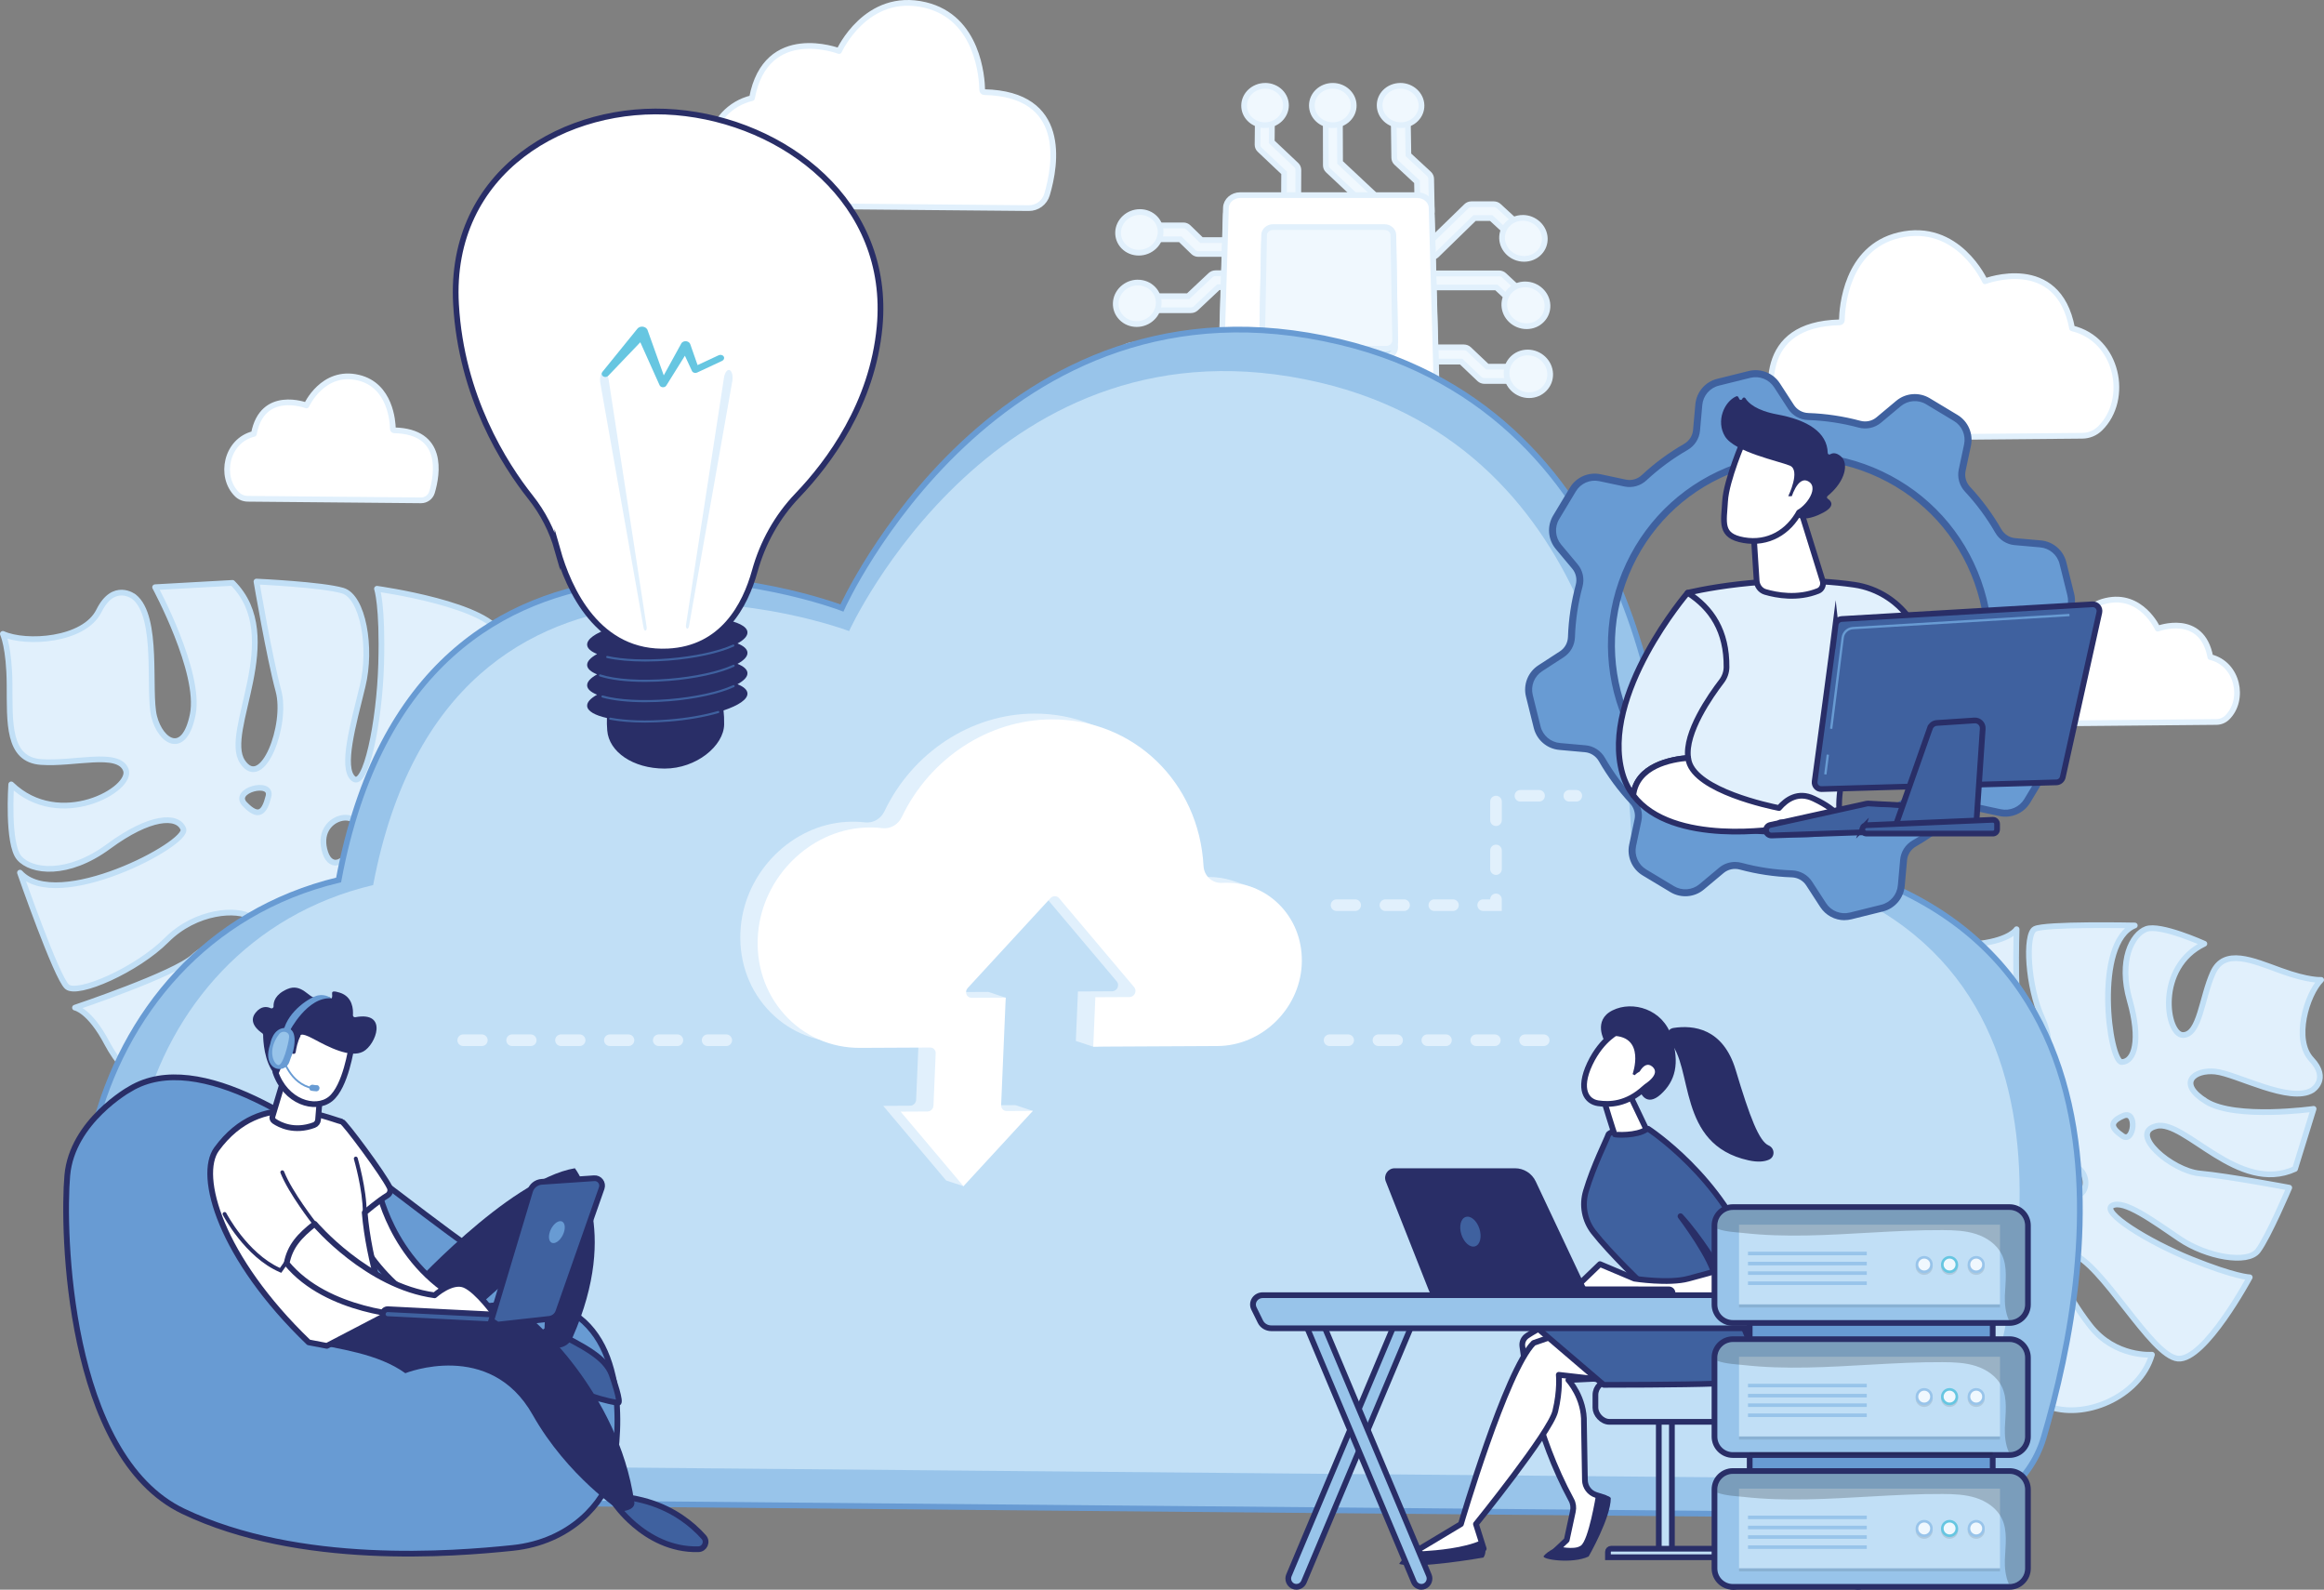 <?xml version="1.0" encoding="UTF-8"?>
<svg xmlns="http://www.w3.org/2000/svg" xmlns:xlink="http://www.w3.org/1999/xlink" viewBox="0 0 811.92 555.25">
  <rect x="0" y="0" width="811.92" height="555.25" fill="#808080" stroke="none"/>
  <defs>
    <style>
      .cls-1, .cls-2, .cls-3, .cls-4, .cls-5, .cls-6, .cls-7, .cls-8, .cls-9, .cls-10, .cls-11, .cls-12 {
        stroke-width: 0px;
      }

      .cls-1, .cls-5, .cls-11 {
        fill: #000;
      }

      .cls-13, .cls-3, .cls-14 {
        fill: #c1dff6;
      }

      .cls-13, .cls-15, .cls-16, .cls-17, .cls-18, .cls-19, .cls-20, .cls-21, .cls-22, .cls-23, .cls-24, .cls-14, .cls-25 {
        stroke-width: 2px;
      }

      .cls-13, .cls-15, .cls-16, .cls-17, .cls-18, .cls-21, .cls-22, .cls-25 {
        stroke: #292e67;
      }

      .cls-13, .cls-15, .cls-16, .cls-20, .cls-21 {
        stroke-miterlimit: 10;
      }

      .cls-2, .cls-16, .cls-17, .cls-25 {
        fill: #3f619f;
      }

      .cls-4, .cls-20 {
        fill: #98c4ea;
      }

      .cls-15, .cls-8, .cls-26 {
        fill: #689bd3;
      }

      .cls-27 {
        isolation: isolate;
      }

      .cls-5, .cls-28 {
        mix-blend-mode: multiply;
        opacity: .1;
      }

      .cls-6, .cls-24 {
        fill: #f0f8fe;
      }

      .cls-18, .cls-19, .cls-22, .cls-23, .cls-24, .cls-14, .cls-25 {
        stroke-linecap: round;
        stroke-linejoin: round;
      }

      .cls-18, .cls-21, .cls-10, .cls-23 {
        fill: #fff;
      }

      .cls-7 {
        fill: #292e67;
      }

      .cls-19 {
        stroke: #c1dff6;
      }

      .cls-19, .cls-9, .cls-22 {
        fill: #e1f0fc;
      }

      .cls-20 {
        stroke: #689bd3;
      }

      .cls-29 {
        clip-path: url(#clippath);
      }

      .cls-11 {
        mix-blend-mode: soft-light;
        opacity: .2;
      }

      .cls-23, .cls-24, .cls-14 {
        stroke: #e1f0fc;
      }

      .cls-12 {
        fill: #66c6e1;
      }
    </style>
    <clipPath id="clippath">
      <rect class="cls-8" x="108.79" y="378.26" width="2.06" height="3.44" rx=".89" ry=".89" transform="translate(-277.77 458.87) rotate(-85.38)"/>
    </clipPath>
  </defs>
  <g class="cls-27">
    <g id="Ebene_2" data-name="Ebene 2">
      <g id="glue">
        <g>
          <g>
            <g>
              <g>
                <g>
                  <path class="cls-6" d="M396.51,130.25c-.69,0-1.33-.27-1.8-.75-.46-.48-.7-1.1-.68-1.76.04-1.35,1.2-2.45,2.58-2.45h18.81l18.22-8.1c.33-.15.68-.22,1.05-.22.98,0,1.87.56,2.28,1.43.15.33.23.68.23,1.05-.01.96-.6,1.84-1.49,2.24l-18.74,8.35c-.33.15-.69.22-1.05.22h-19.38Z"/>
                  <path class="cls-9" d="M434.68,117.95c.58,0,1.12.32,1.37.85.09.2.14.41.13.62,0,.56-.34,1.09-.9,1.34l-18.74,8.35c-.2.09-.42.14-.65.14h-19.38c-.85,0-1.51-.67-1.48-1.49.03-.82.73-1.49,1.58-1.49h19.02l18.41-8.19c.21-.09.43-.14.64-.14M434.68,115.95h0c-.5,0-.99.1-1.45.31l-18.03,8.02h-18.59c-1.91,0-3.52,1.53-3.58,3.42-.03.93.31,1.82.96,2.49.65.67,1.57,1.06,2.52,1.06h19.38c.5,0,1-.11,1.46-.31l18.74-8.35c1.25-.56,2.07-1.79,2.09-3.14,0-.52-.1-1.02-.32-1.49-.57-1.22-1.82-2.01-3.19-2.01h0Z"/>
                </g>
                <g>
                  <path class="cls-6" d="M397.27,108.36c-.69,0-1.33-.27-1.8-.75-.45-.47-.69-1.08-.67-1.74.04-1.33,1.19-2.42,2.56-2.42h17.74l7.81-7.33c.47-.45,1.1-.69,1.76-.69h10.32c.68,0,1.32.26,1.79.74.46.46.7,1.07.69,1.71-.02,1.34-1.15,2.43-2.52,2.43h-9.31l-7.82,7.35c-.48.45-1.11.7-1.76.7h-18.79Z"/>
                  <path class="cls-9" d="M434.98,96.43c.83,0,1.5.64,1.49,1.44,0,.8-.69,1.44-1.52,1.44h-9.71l-8.11,7.62c-.29.27-.68.43-1.08.43h-18.79c-.84,0-1.49-.65-1.47-1.45.03-.8.72-1.45,1.56-1.45h18.13l8.1-7.6c.29-.27.67-.42,1.07-.42h10.31M434.98,94.43h-10.31c-.91,0-1.78.34-2.44.96l-7.52,7.06h-17.34c-1.9,0-3.5,1.52-3.56,3.38-.03.92.31,1.8.95,2.46.65.67,1.57,1.06,2.51,1.06h18.79c.91,0,1.78-.34,2.45-.97l7.53-7.08h8.91c1.92,0,3.5-1.53,3.52-3.42.01-.91-.34-1.77-.98-2.42-.66-.67-1.55-1.04-2.51-1.04h0Z"/>
                </g>
                <g>
                  <path class="cls-6" d="M418.65,88.72c-.66,0-1.28-.25-1.75-.7l-4.58-4.46h-14.32c-.68,0-1.33-.27-1.79-.75-.45-.46-.68-1.07-.66-1.7.04-1.31,1.18-2.38,2.54-2.38h15.32c.66,0,1.28.25,1.74.7l4.58,4.44h15.37c.68,0,1.32.26,1.79.74.45.46.7,1.06.69,1.7-.01,1.33-1.14,2.41-2.52,2.41h-16.42Z"/>
                  <path class="cls-9" d="M413.42,79.73c.4,0,.77.15,1.05.42l4.87,4.73h15.78c.83,0,1.49.64,1.48,1.42,0,.79-.69,1.43-1.52,1.43h-16.42c-.4,0-.78-.15-1.05-.42l-4.88-4.74h-14.72c-.83,0-1.48-.64-1.45-1.42.03-.78.71-1.42,1.54-1.42h15.32M413.42,77.73h-15.32c-1.89,0-3.48,1.5-3.54,3.35-.03.91.3,1.78.94,2.43.65.67,1.56,1.05,2.51,1.05h13.91l4.29,4.17c.65.63,1.52.98,2.45.98h16.42c1.92,0,3.49-1.53,3.52-3.4.01-.91-.34-1.76-.98-2.41-.66-.67-1.55-1.04-2.5-1.04h-14.96l-4.29-4.16c-.65-.63-1.52-.98-2.44-.98h0Z"/>
                </g>
                <g>
                  <path class="cls-6" d="M518.63,133.06c-.67,0-1.3-.25-1.79-.72l-6.37-6.05h-13.25c-1.39,0-2.54-1.11-2.56-2.47-.01-.66.24-1.28.7-1.76.48-.48,1.12-.75,1.8-.75h14.26c.67,0,1.3.25,1.78.71l6.37,6.04h14.32c1.38,0,2.54,1.1,2.59,2.46.02.67-.22,1.3-.68,1.78-.47.49-1.11.76-1.8.76h-15.38Z"/>
                  <path class="cls-9" d="M511.43,122.31c.41,0,.8.16,1.09.44l6.66,6.31h14.72c.85,0,1.56.67,1.59,1.5.03.83-.63,1.5-1.48,1.5h-15.38c-.41,0-.8-.16-1.1-.44l-6.66-6.33h-13.65c-.85,0-1.55-.67-1.56-1.49-.01-.82.66-1.49,1.51-1.49h14.26M511.43,120.31h-14.26c-.96,0-1.85.37-2.52,1.05-.65.67-1,1.54-.99,2.48.03,1.91,1.63,3.46,3.56,3.46h12.85l6.08,5.78c.67.64,1.55.99,2.48.99h15.38c.95,0,1.87-.39,2.52-1.06s.99-1.57.96-2.51c-.07-1.89-1.68-3.43-3.59-3.43h-13.92l-6.08-5.76c-.67-.64-1.55-.98-2.47-.98h0Z"/>
                </g>
                <g>
                  <path class="cls-6" d="M533.14,109.08c-.66,0-1.29-.25-1.77-.7l-8.57-7.99h-26.05c-1.38,0-2.52-1.09-2.54-2.44-.01-.65.23-1.26.69-1.72.47-.48,1.11-.75,1.79-.75h27.03c.66,0,1.28.25,1.76.69l9.31,8.67c.49.46.78,1.07.8,1.73.02.67-.23,1.31-.7,1.78s-1.09.72-1.77.72Z"/>
                  <path class="cls-9" d="M523.73,96.49c.4,0,.79.15,1.08.43l9.31,8.67c.31.29.47.66.48,1.04.01.38-.12.75-.41,1.04-.29.29-.67.43-1.06.43s-.78-.14-1.09-.43l-8.85-8.26h-26.44c-.84,0-1.53-.65-1.54-1.45-.01-.8.65-1.45,1.49-1.45h27.03M523.73,94.49h-27.03c-.96,0-1.85.37-2.51,1.04-.65.66-.99,1.52-.98,2.44.03,1.89,1.62,3.42,3.54,3.42h25.65l8.28,7.72c.67.62,1.54.97,2.45.97s1.82-.36,2.47-1.02,1.03-1.59.99-2.53c-.03-.92-.43-1.78-1.12-2.42l-9.31-8.67c-.67-.62-1.53-.96-2.45-.96h0Z"/>
                </g>
                <g>
                  <path class="cls-6" d="M500.13,89.8c-.66,0-1.28-.25-1.76-.69-.5-.46-.77-1.09-.78-1.75,0-.65.25-1.27.73-1.73l13.99-13.6c.46-.45,1.08-.7,1.74-.7h7.84c.65,0,1.27.24,1.75.68l10.3,9.48c.49.45.78,1.06.8,1.71.02.67-.22,1.29-.7,1.76-.46.46-1.08.71-1.75.71s-1.28-.24-1.76-.68l-9.57-8.82h-5.81l-13.27,12.93c-.47.46-1.09.71-1.75.71Z"/>
                  <path class="cls-9" d="M521.89,72.33c.4,0,.78.15,1.07.42l10.31,9.48c.3.28.46.65.48,1.01s-.12.73-.4,1.01c-.28.28-.66.42-1.05.42s-.77-.14-1.08-.42l-9.85-9.09h-6.61l-13.56,13.22c-.29.28-.67.42-1.06.42s-.77-.14-1.07-.42c-.6-.56-.62-1.47-.04-2.03l13.99-13.6c.27-.27.65-.42,1.04-.42h7.84M521.89,70.33h-7.84c-.92,0-1.79.35-2.44.98l-13.99,13.6c-.67.65-1.04,1.52-1.03,2.46,0,.93.41,1.83,1.09,2.47.66.62,1.53.96,2.44.96s1.8-.35,2.45-.99l12.98-12.65h5.01l9.28,8.56c.66.61,1.53.95,2.43.95s1.8-.35,2.45-1c.67-.66,1.03-1.57,1-2.51-.03-.92-.43-1.77-1.12-2.41l-10.31-9.48c-.66-.61-1.52-.94-2.42-.94h0Z"/>
                </g>
                <g>
                  <path class="cls-6" d="M451.04,76.16c-.68,0-1.32-.26-1.79-.74-.45-.45-.7-1.05-.7-1.69l.08-13.37-8.55-8.1c-.47-.45-.74-1.08-.74-1.72l.14-13.74c.01-1.3,1.13-2.35,2.48-2.35.67,0,1.32.27,1.78.73.44.44.68,1.03.67,1.64l-.11,12.73,8.55,8.08c.48.45.75,1.08.74,1.72l-.06,14.38c0,1.33-1.13,2.41-2.5,2.41Z"/>
                  <path class="cls-9" d="M441.96,35.47c.81,0,1.46.61,1.45,1.36l-.12,13.17,8.87,8.38c.28.26.43.62.43.99l-.06,14.38c0,.78-.68,1.42-1.5,1.42s-1.49-.64-1.49-1.42l.08-13.8-8.87-8.39c-.27-.26-.43-.61-.42-.98l.14-13.74c0-.75.67-1.36,1.48-1.36M441.96,33.47c-1.9,0-3.46,1.5-3.48,3.34l-.14,13.74c0,.92.37,1.81,1.05,2.45l8.24,7.8-.07,12.93c0,.9.35,1.75.99,2.4.66.67,1.55,1.03,2.5,1.03,1.92,0,3.49-1.53,3.5-3.41l.06-14.38c0-.92-.38-1.81-1.06-2.45l-8.24-7.78.11-12.3c0-.88-.33-1.72-.96-2.35-.65-.65-1.55-1.03-2.49-1.03h0Z"/>
                </g>
                <g>
                  <path class="cls-6" d="M480.3,73.86c-.66,0-1.27-.24-1.75-.69l-14.6-13.71c-.48-.45-.75-1.07-.75-1.71l-.04-20.92c0-.61.24-1.19.68-1.64.46-.46,1.11-.73,1.78-.73,1.36,0,2.46,1.06,2.47,2.36l.07,19.91,13.85,12.98c.49.46.76,1.07.76,1.72,0,.66-.25,1.27-.73,1.73-.47.45-1.09.69-1.74.69Z"/>
                  <path class="cls-9" d="M465.63,35.47c.81,0,1.47.61,1.47,1.36l.07,20.34,14.16,13.27c.29.28.44.64.45,1s-.14.72-.43,1c-.29.28-.67.42-1.05.42s-.77-.14-1.06-.42l-14.6-13.71c-.28-.26-.44-.62-.44-.99l-.04-20.92c0-.75.65-1.36,1.46-1.36M465.63,33.47c-.93,0-1.84.37-2.49,1.02-.63.63-.98,1.46-.98,2.35l.04,20.92c0,.92.39,1.81,1.07,2.44l14.6,13.71c.66.62,1.52.96,2.43.96s1.78-.34,2.44-.97c.67-.64,1.05-1.54,1.04-2.47-.01-.93-.39-1.79-1.08-2.44l-13.53-12.68-.07-19.48c0-1.85-1.56-3.36-3.47-3.36h0Z"/>
                </g>
                <g>
                  <path class="cls-6" d="M497.76,76.16c-1.37,0-2.5-1.08-2.52-2.4l-.19-10.27-7.18-6.66c-.48-.44-.76-1.06-.77-1.7l-.26-18.29c0-.62.23-1.2.67-1.64.46-.47,1.11-.73,1.78-.73,1.35,0,2.47,1.05,2.49,2.35l.27,17.28,7.18,6.65c.48.44.76,1.06.77,1.7l.22,11.28c.01.63-.23,1.24-.68,1.7-.47.48-1.11.74-1.79.74Z"/>
                  <path class="cls-9" d="M489.29,35.47c.81,0,1.47.61,1.49,1.36l.28,17.71,7.5,6.94c.28.26.45.62.45.99l.22,11.28c.02.78-.64,1.42-1.47,1.42s-1.51-.64-1.52-1.42l-.19-10.7-7.5-6.95c-.28-.26-.44-.61-.45-.98l-.26-18.28c-.01-.75.64-1.36,1.45-1.36M489.29,33.47c-.94,0-1.85.38-2.49,1.03-.63.64-.97,1.48-.96,2.36l.26,18.28c.01.91.41,1.79,1.09,2.42l6.87,6.37.18,9.85c.03,1.87,1.61,3.38,3.52,3.38.94,0,1.85-.38,2.5-1.04.64-.65.98-1.51.96-2.42l-.22-11.28c-.02-.91-.42-1.79-1.1-2.42l-6.87-6.36-.26-16.85c-.03-1.84-1.59-3.33-3.49-3.33h0Z"/>
                </g>
                <g>
                  <path class="cls-6" d="M441.89,43.72c-2.02,0-3.96-.79-5.32-2.18-1.27-1.29-1.95-2.96-1.93-4.73.05-3.77,3.35-6.84,7.37-6.84,2.01,0,3.94.79,5.3,2.16,1.27,1.28,1.96,2.94,1.95,4.7-.02,3.79-3.33,6.88-7.37,6.88Z"/>
                  <path class="cls-9" d="M442.01,30.98c3.47,0,6.27,2.62,6.25,5.85-.02,3.25-2.87,5.89-6.37,5.89s-6.29-2.64-6.25-5.89c.04-3.24,2.89-5.85,6.36-5.85M442.01,28.98c-4.56,0-8.31,3.51-8.36,7.83-.03,2.03.76,3.96,2.22,5.44,1.55,1.57,3.75,2.47,6.03,2.47,4.58,0,8.34-3.53,8.37-7.88.01-2.02-.78-3.94-2.24-5.41-1.55-1.56-3.74-2.46-6.01-2.46h0Z"/>
                </g>
                <g>
                  <path class="cls-6" d="M465.65,43.72c-1.94,0-3.77-.71-5.15-2-1.4-1.3-2.17-3.04-2.17-4.89,0-3.78,3.27-6.85,7.29-6.85s7.3,3.07,7.32,6.85c.01,1.76-.69,3.44-1.96,4.72-1.37,1.38-3.32,2.17-5.33,2.17Z"/>
                  <path class="cls-9" d="M465.61,30.98c3.47,0,6.3,2.62,6.32,5.85.02,3.25-2.8,5.89-6.29,5.89s-6.33-2.64-6.32-5.89c0-3.24,2.82-5.85,6.29-5.85M465.61,28.98c-4.57,0-8.29,3.52-8.29,7.85,0,2.13.88,4.13,2.49,5.63,1.57,1.46,3.64,2.26,5.84,2.26s4.48-.9,6.04-2.47c1.46-1.47,2.27-3.4,2.25-5.43-.03-4.32-3.76-7.84-8.32-7.84h0Z"/>
                </g>
                <g>
                  <path class="cls-6" d="M489.4,43.72c-4.03,0-7.35-3.08-7.4-6.88-.02-1.75.66-3.42,1.92-4.7,1.36-1.38,3.29-2.16,5.3-2.16,4.01,0,7.33,3.07,7.4,6.83.03,1.76-.65,3.44-1.91,4.73-1.36,1.38-3.3,2.18-5.31,2.18Z"/>
                  <path class="cls-9" d="M489.22,30.98c3.47,0,6.34,2.62,6.4,5.85.06,3.25-2.73,5.89-6.22,5.89s-6.36-2.64-6.4-5.89c-.04-3.24,2.75-5.85,6.22-5.85M489.22,28.98c-2.27,0-4.46.9-6.01,2.46-1.45,1.47-2.24,3.39-2.21,5.42.05,4.34,3.82,7.86,8.4,7.86,2.28,0,4.48-.9,6.02-2.48,1.45-1.48,2.23-3.41,2.2-5.45-.08-4.31-3.84-7.82-8.4-7.82h0Z"/>
                </g>
                <g>
                  <path class="cls-6" d="M396.36,135.18c-2.07,0-3.99-.8-5.39-2.25-1.35-1.4-2.06-3.25-1.99-5.2.14-4.05,3.63-7.34,7.79-7.34,2.06,0,3.97.79,5.37,2.23,1.35,1.39,2.07,3.23,2.01,5.17-.12,4.07-3.61,7.39-7.79,7.39Z"/>
                  <path class="cls-9" d="M396.76,121.39c3.62,0,6.48,2.85,6.38,6.37-.1,3.54-3.14,6.41-6.79,6.41s-6.5-2.88-6.38-6.41c.12-3.52,3.16-6.37,6.79-6.37M396.76,119.39c-4.68,0-8.62,3.73-8.78,8.3-.08,2.22.73,4.33,2.27,5.93,1.59,1.65,3.76,2.56,6.11,2.56,4.71,0,8.66-3.75,8.79-8.36.06-2.21-.75-4.31-2.29-5.89-1.59-1.64-3.75-2.54-6.09-2.54h0Z"/>
                </g>
                <g>
                  <path class="cls-6" d="M397.12,113.17c-2.07,0-3.97-.79-5.36-2.23-1.32-1.37-2.01-3.17-1.95-5.07.14-3.96,3.59-7.19,7.7-7.19,2.06,0,3.95.79,5.34,2.22,1.32,1.36,2.02,3.15,1.97,5.04-.11,3.99-3.57,7.24-7.71,7.24Z"/>
                  <path class="cls-9" d="M397.51,99.69c3.58,0,6.41,2.78,6.31,6.23-.1,3.45-3.1,6.26-6.71,6.26s-6.43-2.81-6.31-6.26c.12-3.44,3.12-6.23,6.7-6.23M397.51,97.69c-4.64,0-8.55,3.66-8.7,8.16-.08,2.17.71,4.23,2.23,5.8,1.58,1.64,3.74,2.54,6.08,2.54,4.67,0,8.58-3.68,8.7-8.21.06-2.16-.74-4.21-2.25-5.76-1.58-1.62-3.73-2.52-6.06-2.52h0Z"/>
                </g>
                <g>
                  <path class="cls-6" d="M397.86,88.26c-2.06,0-3.95-.79-5.33-2.21-1.29-1.34-1.97-3.09-1.9-4.94.14-3.88,3.56-7.05,7.62-7.05,2.05,0,3.94.78,5.31,2.2,1.29,1.33,1.97,3.07,1.92,4.91-.11,3.91-3.53,7.09-7.62,7.09Z"/>
                  <path class="cls-9" d="M398.24,75.06c3.54,0,6.33,2.72,6.24,6.08-.1,3.38-3.06,6.12-6.62,6.12s-6.35-2.74-6.24-6.12c.12-3.36,3.08-6.08,6.62-6.08M398.24,73.06c-4.6,0-8.47,3.59-8.62,8.01-.07,2.12.7,4.13,2.18,5.67,1.57,1.62,3.72,2.52,6.05,2.52,4.63,0,8.5-3.62,8.62-8.06.06-2.11-.72-4.11-2.2-5.64-1.57-1.61-3.71-2.5-6.03-2.5h0Z"/>
                </g>
                <g>
                  <path class="cls-6" d="M534.19,138.03c-4.19,0-7.71-3.34-7.85-7.44-.07-1.96.65-3.82,2.01-5.22,1.4-1.45,3.31-2.24,5.37-2.24,4.17,0,7.69,3.32,7.85,7.39.08,1.97-.63,3.84-1.99,5.26-1.4,1.46-3.31,2.26-5.39,2.26Z"/>
                  <path class="cls-9" d="M533.72,124.12c3.64,0,6.71,2.88,6.85,6.43.14,3.57-2.72,6.48-6.38,6.48s-6.73-2.9-6.85-6.48c-.12-3.56,2.74-6.43,6.38-6.43M533.72,122.12c-2.34,0-4.5.91-6.09,2.55-1.55,1.6-2.36,3.71-2.29,5.95.15,4.64,4.12,8.41,8.85,8.41,2.35,0,4.52-.91,6.11-2.57,1.55-1.61,2.36-3.74,2.27-5.99-.18-4.61-4.15-8.35-8.85-8.35h0Z"/>
                </g>
                <g>
                  <path class="cls-6" d="M533.31,113.94c-4.15,0-7.63-3.27-7.76-7.29-.06-1.91.63-3.72,1.96-5.09,1.39-1.43,3.29-2.22,5.35-2.22,4.12,0,7.61,3.25,7.76,7.24.08,1.92-.61,3.74-1.94,5.12-1.39,1.44-3.29,2.24-5.36,2.24Z"/>
                  <path class="cls-9" d="M532.86,100.33c3.6,0,6.63,2.81,6.76,6.28.14,3.49-2.69,6.32-6.31,6.32s-6.65-2.84-6.77-6.32c-.11-3.48,2.71-6.28,6.31-6.28M532.86,98.33c-2.33,0-4.49.9-6.06,2.53-1.52,1.57-2.31,3.64-2.24,5.82.15,4.55,4.08,8.26,8.77,8.26,2.34,0,4.5-.9,6.08-2.55,1.52-1.58,2.31-3.66,2.22-5.85-.18-4.52-4.11-8.2-8.76-8.2h0Z"/>
                </g>
                <g>
                  <path class="cls-6" d="M532.46,90.41c-4.11,0-7.55-3.2-7.68-7.14-.06-1.86.62-3.62,1.92-4.96,1.38-1.42,3.27-2.21,5.32-2.21,4.08,0,7.53,3.18,7.68,7.1.07,1.87-.6,3.64-1.9,4.99-1.38,1.43-3.27,2.22-5.33,2.22Z"/>
                  <path class="cls-9" d="M532.01,77.1c3.56,0,6.55,2.74,6.68,6.14.13,3.41-2.66,6.18-6.24,6.18s-6.57-2.77-6.68-6.18c-.11-3.39,2.68-6.14,6.24-6.14M532.01,75.1c-2.33,0-4.47.89-6.04,2.51-1.49,1.54-2.27,3.56-2.2,5.69.15,4.47,4.04,8.11,8.68,8.11,2.34,0,4.49-.9,6.06-2.53,1.49-1.55,2.26-3.58,2.18-5.73-.18-4.44-4.07-8.06-8.68-8.06h0Z"/>
                </g>
              </g>
              <path class="cls-14" d="M428.29,75.07l-1.79,59.01c-.08,2.68,2.14,4.86,4.97,4.86h65.34c2.83,0,5.06-2.18,4.98-4.86l-1.64-59.01c-.07-2.43-2.29-4.4-4.97-4.4h-61.91c-2.68,0-4.91,1.96-4.98,4.4Z"/>
              <path class="cls-23" d="M428.29,72.56l-1.79,59.01c-.08,2.68,2.14,4.86,4.97,4.86h65.34c2.83,0,5.06-2.18,4.98-4.86l-1.64-59.01c-.07-2.43-2.29-4.4-4.97-4.4h-61.91c-2.68,0-4.91,1.96-4.98,4.4Z"/>
              <path class="cls-14" d="M441.63,84.61l-.71,36.75c-.03,1.64,1.36,2.97,3.1,2.97h40.28c1.74,0,3.13-1.33,3.11-2.97l-.62-36.75c-.03-1.54-1.41-2.79-3.1-2.79h-38.95c-1.69,0-3.08,1.25-3.11,2.79Z"/>
              <path class="cls-24" d="M441.63,82.1l-.71,36.75c-.03,1.64,1.36,2.97,3.1,2.97h40.28c1.74,0,3.13-1.33,3.11-2.97l-.62-36.75c-.03-1.54-1.41-2.79-3.1-2.79h-38.95c-1.69,0-3.08,1.25-3.11,2.79Z"/>
            </g>
            <g>
              <path class="cls-23" d="M343.9,32.18c-.41,0-.75-.34-.75-.76-.08-4.24-1.4-25.28-19.93-29.68-20.63-4.9-30.08,16.09-30.08,16.09,0,0-25.53-9.79-30.43,16.44-16.01,3.84-20.17,24.75-9.76,34.96,1.65,1.62,3.87,2.54,6.19,2.56l100.26.9c2.94.03,5.55-1.9,6.39-4.72,3.13-10.57,7.24-35.11-21.88-35.79Z"/>
              <path class="cls-23" d="M137.71,150.29c-.25,0-.45-.21-.45-.46-.05-2.56-.84-15.27-12.04-17.92-12.46-2.96-18.16,9.71-18.16,9.71,0,0-15.42-5.91-18.37,9.93-9.67,2.32-12.18,14.94-5.89,21.11,1,.98,2.34,1.53,3.74,1.55l60.53.55c1.78.02,3.35-1.15,3.86-2.85,1.89-6.38,4.37-21.2-13.21-21.61Z"/>
            </g>
            <path class="cls-23" d="M642.73,112.59c.41,0,.75-.34.75-.76.08-4.24,1.4-25.28,19.93-29.68,20.63-4.9,30.08,16.09,30.08,16.09,0,0,25.53-9.79,30.43,16.44,16.01,3.84,20.17,24.75,9.76,34.96-1.65,1.62-3.87,2.54-6.19,2.56l-100.26.9c-2.94.03-5.55-1.9-6.39-4.72-3.13-10.57-7.24-35.11,21.88-35.79Z"/>
            <path class="cls-23" d="M723.19,228.25c.25,0,.45-.21.45-.46.05-2.56.84-15.27,12.04-17.92,12.46-2.96,18.16,9.71,18.16,9.71,0,0,15.42-5.91,18.37,9.93,9.67,2.32,12.18,14.94,5.89,21.11-1,.98-2.34,1.53-3.74,1.55l-60.53.55c-1.78.02-3.35-1.15-3.86-2.85-1.89-6.38-4.37-21.2,13.21-21.61Z"/>
            <path class="cls-19" d="M753.34,393.29c9.98-2.38,28.66,24.07,48.46,14.99l6.49-20.98s-27.18,3.84-37.53-2.57c-10.35-6.41-4.14-11.25,3.23-10.45,7.37.8,26.07,11.25,33.86,6.46,0,0,6.15-3.84-.3-10.7-6.45-6.86-1.7-22.67,3.37-27.79,0,0-4.21.39-14.15-3.23-9.94-3.62-19.68-7.97-23.64.72-3.96,8.69-4.56,21.65-10.44,21.78-5.88.13-9.71-23.68,7.43-31.89,0,0-15.37-6.96-20.31-5.14-4.94,1.82-9.74,11.04-5.77,24.93,3.98,13.89,1.64,21.44-2.77,21.53-4.41.1-9.91-41.89,4.54-47.7,0,0-31.43-.66-34.94,1.24-3.51,1.9-2.39,20.31,2.56,31.06,4.95,10.75,1.45,22.07-2.29,24.69-3.73,2.63-2-12.41-4.79-19.12-2.79-6.7-1.83-36.56-1.83-36.56,0,0-2.11,3.66-12.75,5.02-10.64,1.36-27.37,9.81-25.47,16.24,1.9,6.43,16.91,35.03,18.17,45.1,1.26,10.07.14,18.43-3.86,14.06-4-4.37-5.82-17.36-9.88-26.27-4.05-8.92-17.32-30.54-13.62-36.21,0,0-26.7,10.8-27.28,37.84,0,0,7.94,12.09,20.26,17.88,12.32,5.79,17.24,8.77,16.76,13.49-.49,4.72-8.96.64-16.54-3.17-7.58-3.81-25.4-12.3-26.87-18.57,0,0,1.51,40.75,29.07,44.48,25.85,3.5,28.83.65,29.11.28-.91,1.44-28.08,45.31,28.52,57.31,0,0-12.15-6.35-11.75-15.52.4-9.17-7.93-23.15-1.43-23.71,6.5-.56,4.96,32.75,17.9,38.11,12.94,5.36,32.67-2.91,36.95-17.76,0,0-12.81,1.08-21.54-10.04-8.73-11.12-17.47-28.47-6.75-25.38,10.72,3.1,27.98,35.99,37.38,36.8,9.39.81,25.07-28.41,25.07-28.41,0,0-4.94-.07-20.39-6.31-15.45-6.24-31.74-16.52-27.66-18.72,4.09-2.2,14.25,5.26,23.58,11.59,9.33,6.33,23.73,8.95,27.34,4.17,3.61-4.78,10.94-22.03,10.94-22.03,0,0-21.37-4.05-31.22-4.95-9.85-.89-25.21-14.18-15.23-16.56ZM702.33,432.38c-10.46-8.6.97-9.22,8.77-7.98,5.93.95,1.68,16.58-8.77,7.98ZM722.38,416.27c-7.05-5.53-6.4-10.13-1.42-9.95,11.43.41,8.47,15.48,1.42,9.95ZM741.55,396.78c-4.02-2.75-4.83-4.85.24-7.06,5.07-2.21,3.78,9.82-.24,7.06Z"/>
            <path class="cls-19" d="M84.7,266.02c-7.03-10.52,15.51-43.45-3.48-62.43l-27.03,1.51s16.11,29.76,13.15,44.47c-2.96,14.71-11.22,9.61-13.47.75-2.25-8.86,1.81-34.95-7.07-41.9,0,0-7.07-5.46-12.24,4.94-5.16,10.4-25.46,11.7-33.56,8.04,0,0,2.26,4.7,2.34,17.74.09,13.04-.76,26.17,10.98,27.01,11.74.84,26.97-4.02,29.64,2.72,2.67,6.74-23.2,21.38-40.04,5.1,0,0-1.44,20.75,2.78,25.68,4.23,4.93,16.95,6.52,31.28-4.04,14.34-10.56,24.07-11.1,26.07-6.04,2,5.06-44.16,29.44-57.07,15.23,0,0,12.72,36.61,16.43,39.84,3.7,3.24,24.49-5.96,34.79-16.29,10.3-10.33,24.88-11.14,29.51-7.96,4.64,3.19-13.49,7.64-20.04,13.75-6.55,6.11-41.47,17.81-41.47,17.81,0,0,5.13.86,11.27,12.58,6.13,11.71,23.08,27.42,29.7,22.46,6.61-4.96,33.22-34.57,44.32-40.36,11.1-5.78,21.24-8.07,17.9-1.57-3.34,6.5-17.55,14.18-26.12,22.7-8.56,8.51-27.86,33.13-36,31.28,0,0,23.94,26.22,55.43,15.28,0,0,10.56-14.37,11.96-31.09,1.4-16.73,2.74-23.69,8.4-25.15,5.66-1.46,4.58,10.08,3.44,20.48-1.14,10.4-3.31,34.63-9.92,39.02,0,0,46.44-19.23,38.92-52.69-7.05-31.37-11.63-33.6-12.17-33.75,2.06.43,64.41,13,53.98-57.56,0,0-2.12,16.77-12.89,20.24-10.77,3.47-23.34,19.1-26.79,11.82-3.44-7.27,35.71-19.78,36.35-37.04.64-17.26-17.39-36.5-36.39-35.08,0,0,6.74,14.34-2.36,29.2-9.1,14.86-25.4,32.41-26.42,18.69-1.02-13.72,29.58-47.78,26.48-58.99-3.09-11.2-43.59-16.77-43.59-16.77,0,0,2.04,5.73,1.46,26.27-.58,20.54-5.47,43.77-9.76,39.99-4.29-3.78-.03-18.72,3.27-32.22,3.3-13.5.15-31.26-6.92-33.38-7.07-2.12-30.15-3.18-30.15-3.18,0,0,4.49,26.43,7.68,38.2,3.2,11.77-5.56,35.22-12.6,24.7ZM151.77,308.18c-5.45,15.78-11.08,2.84-12.99-6.71-1.45-7.25,18.44-9.06,12.99,6.71ZM124.54,291.93c-3.37,10.52-8.96,11.74-10.88,5.91-4.43-13.39,14.25-16.44,10.88-5.91ZM93.8,278.14c-1.46,5.82-3.53,7.66-8.26,2.76-4.73-4.9,9.72-8.58,8.26-2.76Z"/>
            <g>
              <path class="cls-20" d="M587.51,295.29c-2.39-.06-4.31-1.99-4.35-4.37-.45-24.49-8.09-146.12-115.2-171.53-119.25-28.3-173.82,92.97-173.82,92.97,0,0-147.54-56.59-175.84,94.99C25.79,329.54,1.76,450.36,61.93,509.4c9.56,9.38,22.38,14.68,35.77,14.8l579.37,5.22c17,.15,32.08-10.98,36.91-27.28,18.1-61.08,41.82-202.91-126.47-206.85Z"/>
              <path class="cls-3" d="M574.27,297.88c-2.38-.06-4.3-1.98-4.35-4.37-.47-23.49-8.04-136.27-108.92-159.91-112.76-26.42-164.36,86.82-164.36,86.82,0,0-139.51-52.85-166.27,88.71-86.64,20.54-109.76,131.4-54.92,187.09,9.61,9.76,22.71,15.31,36.41,15.43l545.4,4.85c17.04.15,32.14-11.03,36.94-27.38,17.01-58.01,37.19-187.48-119.92-191.24Z"/>
            </g>
            <path class="cls-9" d="M253.73,365.36h-6.51c-1.12,0-2.03-.91-2.03-2.03s.91-2.03,2.03-2.03h6.51c1.12,0,2.03.91,2.03,2.03s-.91,2.03-2.03,2.03ZM236.65,365.36h-6.51c-1.12,0-2.03-.91-2.03-2.03s.91-2.03,2.03-2.03h6.51c1.12,0,2.03.91,2.03,2.03s-.91,2.03-2.03,2.03ZM219.57,365.36h-6.51c-1.12,0-2.03-.91-2.03-2.03s.91-2.03,2.03-2.03h6.51c1.12,0,2.03.91,2.03,2.03s-.91,2.03-2.03,2.03ZM202.5,365.36h-6.51c-1.12,0-2.03-.91-2.03-2.03s.91-2.03,2.03-2.03h6.51c1.12,0,2.03.91,2.03,2.03s-.91,2.03-2.03,2.03ZM185.42,365.36h-6.51c-1.12,0-2.03-.91-2.03-2.03s.91-2.03,2.03-2.03h6.51c1.12,0,2.03.91,2.03,2.03s-.91,2.03-2.03,2.03ZM168.34,365.36h-6.51c-1.12,0-2.03-.91-2.03-2.03s.91-2.03,2.03-2.03h6.51c1.12,0,2.03.91,2.03,2.03s-.91,2.03-2.03,2.03Z"/>
            <path class="cls-9" d="M524.68,318.19h-6.51c-1.12,0-2.03-.91-2.03-2.03s.91-2.03,2.03-2.03h2.44c0-1.12.91-2.03,2.03-2.03s2.03.91,2.03,2.03v4.07ZM507.61,318.19h-6.51c-1.12,0-2.03-.91-2.03-2.03s.91-2.03,2.03-2.03h6.51c1.12,0,2.03.91,2.03,2.03s-.91,2.03-2.03,2.03ZM490.53,318.19h-6.51c-1.12,0-2.03-.91-2.03-2.03s.91-2.03,2.03-2.03h6.51c1.12,0,2.03.91,2.03,2.03s-.91,2.03-2.03,2.03ZM473.45,318.19h-6.51c-1.12,0-2.03-.91-2.03-2.03s.91-2.03,2.03-2.03h6.51c1.12,0,2.03.91,2.03,2.03s-.91,2.03-2.03,2.03ZM522.65,305.59c-1.12,0-2.03-.91-2.03-2.03v-6.51c0-1.12.91-2.03,2.03-2.03s2.03.91,2.03,2.03v6.51c0,1.12-.91,2.03-2.03,2.03ZM522.65,288.51c-1.12,0-2.03-.91-2.03-2.03v-6.51c0-1.12.91-2.03,2.03-2.03s2.03.91,2.03,2.03v6.51c0,1.12-.91,2.03-2.03,2.03ZM550.7,279.98h-2.44c-1.12,0-2.03-.91-2.03-2.03s.91-2.03,2.03-2.03h2.44c1.12,0,2.03.91,2.03,2.03s-.91,2.03-2.03,2.03ZM537.69,279.98h-6.51c-1.12,0-2.03-.91-2.03-2.03s.91-2.03,2.03-2.03h6.51c1.12,0,2.03.91,2.03,2.03s-.91,2.03-2.03,2.03Z"/>
            <path class="cls-9" d="M539.32,365.36h-6.51c-1.12,0-2.03-.91-2.03-2.03s.91-2.03,2.03-2.03h6.51c1.12,0,2.03.91,2.03,2.03s-.91,2.03-2.03,2.03ZM522.24,365.36h-6.51c-1.12,0-2.03-.91-2.03-2.03s.91-2.03,2.03-2.03h6.51c1.12,0,2.03.91,2.03,2.03s-.91,2.03-2.03,2.03ZM505.17,365.36h-6.51c-1.12,0-2.03-.91-2.03-2.03s.91-2.03,2.03-2.03h6.51c1.12,0,2.03.91,2.03,2.03s-.91,2.03-2.03,2.03ZM488.09,365.36h-6.51c-1.12,0-2.03-.91-2.03-2.03s.91-2.03,2.03-2.03h6.51c1.12,0,2.03.91,2.03,2.03s-.91,2.03-2.03,2.03ZM471.01,365.36h-6.51c-1.12,0-2.03-.91-2.03-2.03s.91-2.03,2.03-2.03h6.51c1.12,0,2.03.91,2.03,2.03s-.91,2.03-2.03,2.03Z"/>
            <g>
              <g>
                <path class="cls-8" d="M713.29,259.74l-5.77-6.9c-1.56-1.87-2.08-4.37-1.45-6.72,1.59-5.91,2.48-11.92,2.68-17.91.08-2.43,1.32-4.68,3.36-6.01l7.55-4.9c3.18-2.07,4.7-5.92,3.79-9.61l-2.73-10.99c-.92-3.68-4.07-6.38-7.85-6.71l-8.97-.8c-2.43-.22-4.57-1.62-5.78-3.73-2.99-5.2-6.59-10.1-10.76-14.57-1.66-1.78-2.37-4.24-1.86-6.62l1.87-8.8c.79-3.71-.86-7.51-4.11-9.47l-9.71-5.84c-3.25-1.96-7.39-1.64-10.29.8l-6.9,5.77c-1.86,1.56-4.37,2.08-6.72,1.45-5.91-1.59-11.92-2.48-17.91-2.68-2.43-.08-4.68-1.32-6.01-3.36l-4.9-7.55c-2.07-3.18-5.92-4.7-9.61-3.79l-10.99,2.73c-3.68.92-6.38,4.07-6.71,7.85l-.8,8.97c-.22,2.43-1.62,4.57-3.73,5.78-5.2,2.99-10.1,6.58-14.57,10.76-1.78,1.66-4.24,2.37-6.62,1.86l-8.8-1.87c-3.71-.79-7.51.86-9.47,4.11l-5.84,9.71c-1.96,3.25-1.64,7.38.8,10.29l5.77,6.9c1.56,1.87,2.08,4.37,1.45,6.72-1.59,5.91-2.48,11.92-2.68,17.91-.08,2.43-1.32,4.68-3.36,6.01l-7.55,4.9c-3.18,2.07-4.7,5.92-3.79,9.61l2.73,10.99c.92,3.68,4.07,6.38,7.85,6.71l8.97.8c2.43.22,4.57,1.62,5.78,3.73,2.99,5.2,6.58,10.1,10.76,14.57,1.66,1.78,2.37,4.24,1.86,6.62l-1.87,8.8c-.79,3.71.86,7.52,4.11,9.47l9.71,5.84c3.25,1.96,7.39,1.64,10.29-.8l6.9-5.77c1.87-1.56,4.37-2.08,6.72-1.45,5.91,1.59,11.92,2.48,17.91,2.68,2.43.08,4.68,1.32,6.01,3.36l4.9,7.55c2.07,3.18,5.92,4.7,9.61,3.79l10.99-2.73c3.68-.92,6.38-4.07,6.71-7.85l.8-8.97c.22-2.43,1.62-4.57,3.73-5.78,5.2-2.99,10.1-6.58,14.57-10.76,1.78-1.66,4.24-2.37,6.62-1.86l8.8,1.87c3.71.79,7.52-.86,9.47-4.11l5.84-9.71c1.96-3.25,1.64-7.39-.8-10.3ZM600.76,284.98c-32.93-15.53-47.02-54.82-31.49-87.75,15.53-32.93,54.82-47.02,87.75-31.49,32.93,15.53,47.02,54.82,31.49,87.75-15.53,32.93-54.82,47.02-87.75,31.49Z"/>
                <path class="cls-2" d="M644.41,321.41c-3.37,0-6.59-1.69-8.49-4.61l-4.9-7.55c-1.09-1.69-2.97-2.74-5.03-2.81-6.15-.21-12.27-1.13-18.19-2.73-1.98-.53-4.08-.08-5.62,1.21l-6.9,5.77c-3.31,2.77-8.01,3.13-11.71.91l-9.71-5.84c-3.69-2.22-5.57-6.55-4.68-10.77l1.87-8.8c.42-1.96-.17-4.03-1.56-5.53-4.18-4.49-7.86-9.46-10.92-14.8-1.02-1.78-2.83-2.95-4.83-3.13l-8.97-.8c-4.3-.38-7.88-3.45-8.92-7.63l-2.73-10.99c-1.04-4.18.69-8.57,4.31-10.92l7.55-4.9c1.69-1.09,2.74-2.97,2.81-5.03.21-6.15,1.13-12.27,2.72-18.19.53-1.98.08-4.08-1.21-5.62l-5.77-6.9c-2.77-3.31-3.13-8.01-.91-11.71l5.84-9.71c2.22-3.69,6.55-5.57,10.77-4.68l8.8,1.87c1.96.42,4.03-.17,5.53-1.56,4.48-4.18,9.46-7.86,14.8-10.92,1.78-1.02,2.95-2.83,3.13-4.83l.8-8.97c.38-4.3,3.45-7.88,7.63-8.92l10.99-2.73c4.18-1.04,8.58.69,10.92,4.31l4.9,7.55c1.1,1.69,2.97,2.74,5.03,2.81,6.15.21,12.26,1.13,18.19,2.72,1.98.53,4.08.08,5.62-1.21l6.9-5.77c3.31-2.77,8.01-3.13,11.71-.91l9.71,5.84c3.69,2.22,5.57,6.55,4.68,10.77l-1.87,8.8c-.42,1.96.17,4.03,1.56,5.53,4.18,4.49,7.86,9.47,10.92,14.8,1.02,1.78,2.83,2.95,4.83,3.13l8.97.79c4.3.38,7.88,3.45,8.92,7.63l2.73,10.99c1.04,4.18-.69,8.57-4.31,10.92l-7.55,4.9c-1.69,1.1-2.74,2.97-2.81,5.03-.21,6.15-1.13,12.27-2.73,18.19-.53,1.98-.08,4.08,1.21,5.62l5.77,6.9c2.77,3.31,3.13,8.01.91,11.71l-5.84,9.71c-2.22,3.69-6.55,5.57-10.77,4.68l-8.8-1.87c-1.96-.42-4.03.17-5.53,1.56-4.49,4.18-9.46,7.86-14.8,10.92-1.78,1.02-2.95,2.83-3.13,4.83l-.8,8.97c-.38,4.3-3.45,7.88-7.63,8.92l-10.99,2.73c-.81.2-1.63.3-2.44.3ZM606.15,301.06c.76,0,1.53.1,2.29.3,5.74,1.55,11.67,2.44,17.64,2.64,2.85.1,5.46,1.56,6.99,3.92l4.9,7.55c1.78,2.74,5.11,4.06,8.29,3.27l10.99-2.73c3.18-.79,5.5-3.51,5.79-6.77l.8-8.97c.25-2.8,1.87-5.31,4.34-6.73,5.17-2.97,10-6.54,14.35-10.59,2.08-1.94,4.96-2.75,7.7-2.17l8.8,1.87c3.2.68,6.49-.75,8.17-3.55l5.84-9.71c1.69-2.8,1.41-6.37-.69-8.88l-5.77-6.9c-1.8-2.15-2.43-5.08-1.69-7.82,1.55-5.74,2.44-11.68,2.64-17.64.1-2.85,1.56-5.46,3.92-6.99l7.55-4.9c2.74-1.78,4.06-5.11,3.27-8.29l-2.73-10.99c-.79-3.18-3.51-5.5-6.77-5.79l-8.97-.79c-2.8-.25-5.31-1.87-6.73-4.34-2.97-5.17-6.54-10-10.59-14.35-1.94-2.08-2.75-4.96-2.17-7.7l1.87-8.8c.68-3.2-.74-6.49-3.55-8.17l-9.71-5.84c-2.8-1.69-6.37-1.41-8.88.69l-6.9,5.77c-2.15,1.8-5.07,2.43-7.82,1.69-5.74-1.55-11.68-2.44-17.64-2.64-2.85-.1-5.46-1.56-6.99-3.92l-4.9-7.55c-1.78-2.74-5.11-4.06-8.29-3.27l-10.99,2.73c-3.18.79-5.5,3.51-5.79,6.77l-.8,8.97c-.25,2.8-1.87,5.31-4.34,6.73-5.17,2.98-10,6.54-14.35,10.59-2.08,1.94-4.96,2.75-7.7,2.17l-8.8-1.87c-3.2-.68-6.48.75-8.17,3.55l-5.84,9.71c-1.69,2.8-1.41,6.37.69,8.88l5.77,6.9c1.8,2.15,2.43,5.07,1.69,7.82-1.55,5.74-2.44,11.68-2.64,17.64-.1,2.85-1.56,5.46-3.92,6.99l-7.55,4.9c-2.74,1.78-4.06,5.11-3.27,8.29l2.73,10.99c.79,3.18,3.51,5.5,6.77,5.79l8.97.8c2.8.25,5.31,1.87,6.73,4.34,2.97,5.17,6.54,10,10.59,14.35,1.94,2.08,2.75,4.96,2.17,7.7l-1.87,8.8c-.68,3.2.74,6.49,3.55,8.17l9.71,5.84c2.8,1.69,6.37,1.41,8.88-.69l6.9-5.77c1.56-1.3,3.52-2,5.53-2ZM628.78,292.5c-9.59,0-19.32-2.06-28.54-6.41h0c-33.48-15.8-47.87-55.89-32.07-89.37,7.65-16.22,21.16-28.49,38.04-34.55,16.88-6.06,35.11-5.18,51.33,2.47,16.22,7.65,28.49,21.16,34.55,38.04,6.06,16.88,5.18,35.11-2.47,51.33-11.44,24.25-35.63,38.49-60.83,38.49ZM601.28,283.88c32.26,15.22,70.9,1.36,86.12-30.91,7.37-15.63,8.22-33.2,2.38-49.46-5.84-16.27-17.66-29.29-33.29-36.66-15.63-7.37-33.2-8.22-49.46-2.38-16.27,5.84-29.29,17.66-36.66,33.29-15.22,32.27-1.36,70.9,30.91,86.12h0Z"/>
              </g>
              <g>
                <path class="cls-22" d="M589.59,207.05s28.28-7.1,58.17-2.82c8.41,1.2,15.85,6.1,20.39,13.28,8.18,12.94,19.73,35.99,17.29,60.04l-12.83,3.17s-8.87-28.53-18.85-40.15c0,0-11.82,26.94-11.22,41.74.02.42.04.83.08,1.22,1.36,14.48-56.74,2.7-56.74,2.7l3.72-79.19Z"/>
                <path class="cls-18" d="M612.41,182.74l1.29,20.06c.12,1.87,1.33,3.45,3.02,3.95,3.9,1.15,11.27,2.55,18.49-.36,1.32-.53,2-2.1,1.56-3.52l-9.55-30.68-14.8,10.55Z"/>
                <g>
                  <path class="cls-18" d="M609.19,153.68s-6.1,14.01-6.51,21.37c-.41,7.36-1.99,12.13,6.51,13.61,8.51,1.48,15.67-2.76,19.55-10.08,0,0,6.08-11.29,4.72-15.91-1.36-4.62-24.27-8.98-24.27-8.98Z"/>
                  <path class="cls-7" d="M625.83,173.31h-1.08s4.43-9.09.54-10.68c-3.89-1.6-19.31-4.74-22.64-10.21-3.21-5.27-.35-12.09,3.93-13.99.27-.12.59,0,.73.27l.35.67c.24.46.92.39,1.07-.11h0c.14-.47.78-.58,1.04-.16,1.02,1.64,3.78,4.3,11.17,5.66,10.49,1.94,17.43,6.18,17.6,13.44.01.46.5.71.89.47.77-.47,2.01-.69,3.67.7,2.88,2.42,1.7,8.71-4.61,13.88-.3.25-.3.71.03.93,1.15.75,2.85,2.52-1.57,4.88-4.52,2.42-7.2,2.16-8.21,1.9-.27-.07-.45-.32-.44-.6l.4-6.43c.02-.33-.24-.61-.58-.61h-2.29Z"/>
                  <path class="cls-10" d="M625.57,174.66s2.33-8.95,6.34-6.44c4.01,2.51-2.08,10.03-5.31,10.37l-1.03-3.92Z"/>
                </g>
                <g>
                  <path class="cls-22" d="M589.77,264.73c-1.25-8.85,7.91-21.85,11.7-26.79,1.08-1.41,1.69-3.14,1.71-4.92.11-12.53-5.15-20.58-13.58-25.98,0,0-30.59,35.64-22.8,63.06.84,2.96,2.14,5.5,3.79,7.68,1.23-10.33,13.17-12.58,19.18-13.06Z"/>
                  <path class="cls-7" d="M590.34,261.31l-1.17-.13c.99-8.68,8.6-19.39,11.83-23.59l.93.71c-3.17,4.12-10.64,14.62-11.59,23.01Z"/>
                </g>
                <path class="cls-18" d="M633.6,278.93c-5.38-2.56-9.48.25-12.08,3.3-3.29-.65-28.74-6.01-31.5-16.28-.11-.4-.18-.81-.24-1.23-6.02.48-17.96,2.73-19.18,13.06,13.65,18.06,51.28,11.54,51.28,11.54v-2.05l20.75-.65s.77-3.04-9.02-7.69Z"/>
                <path class="cls-16" d="M617,290.11h0c.08.99.92,1.75,1.92,1.71l50.73-1.77c.79-.03,1.47-.55,1.71-1.3l1.47-4.71c.36-1.16-.46-2.35-1.68-2.41l-18.5-.98c-.17,0-.34,0-.5.04l-33.71,7.46c-.9.2-1.52,1.04-1.45,1.96Z"/>
                <polygon class="cls-2" points="651.01 288.26 652.41 281.76 671.41 282.67 670.16 288.06 651.01 288.26"/>
                <path class="cls-16" d="M641.27,218.25c-1.08,8.79-5.91,44.49-7.3,54.7-.19,1.43.94,2.7,2.39,2.66l82.08-2.35c1.07-.03,1.99-.79,2.22-1.84l12.77-57.5c.34-1.52-.87-2.94-2.43-2.85l-87.54,5.13c-1.13.07-2.05.93-2.19,2.06Z"/>
                <path class="cls-16" d="M674.26,254.31l-12.13,34.43,28.21.6,2.35-34.82c.11-1.63-1.25-2.99-2.88-2.88l-13.17.87c-1.08.07-2.01.78-2.37,1.8Z"/>
                <path class="cls-16" d="M650.69,289.23h0c-.31.95.39,1.92,1.39,1.92h44.17c.81,0,1.46-.66,1.46-1.46v-1.89c0-.83-.69-1.5-1.53-1.46l-44.17,1.89c-.61.03-1.14.43-1.33,1.01Z"/>
              </g>
              <path class="cls-8" d="M640.14,254.59l-.81-.1,4.03-31.8c.26-2.03,1.92-3.59,3.96-3.71l75.65-4.57.05.81-75.65,4.57c-1.65.1-3,1.36-3.2,3l-4.03,31.8Z"/>
              <rect class="cls-8" x="634.68" y="266.63" width="6.94" height=".81" transform="translate(293.44 866.8) rotate(-82.82)"/>
            </g>
            <g>
              <path class="cls-15" d="M45.46,380.33s-20.27,11.23-21.95,30.23c-1.68,19-.14,97.88,40.5,117.29,40.64,19.41,94.44,14.94,115.04,12.82,20.59-2.12,32.01-16.12,34.56-25.75,2.55-9.64,6.67-45.53-14.99-57.11-21.66-11.58-44.42-29.32-67.15-46.59-22.74-17.27-61.7-45.47-86.01-30.88Z"/>
              <path class="cls-17" d="M192.24,464.36s-5.47.29-6.14,11.54c0,0,12.69,11.37,29.82,14.08,1.29.2-1.8-8.78-2.26-10-2.21-5.79-9.16-9.52-21.42-15.62Z"/>
              <path class="cls-7" d="M130.63,451.12h11.54s35.43-39.13,58.67-43.08c0,0,16.18,20.65-.86,59.23-1.37,3.1-5.2,4.48-8.06,2.66-.86-.55-1.47-1.28-1.84-2.2l1.37-32.94s-30.22,26.43-35.48,31.53c-5.25,5.1-31.96,1.99-25.34-15.2Z"/>
              <path class="cls-17" d="M221.58,532.5c5.05,4.31,12.73,8.88,22.43,8.61,2.15-.06,3.29-2.59,1.87-4.21-.95-1.08-2.17-2.33-3.64-3.62h0c-4.84-4.24-12.55-9-23.67-10.36l-3.76,2.3s2.4,3.54,6.78,7.28"/>
              <path class="cls-7" d="M131.05,459.47l54.06.59s30.87,25.54,36.47,64.49c0,0,.93,2.86-4.65,3.35,0,0-18.67-12.19-30.84-33.74-14.92-26.43-44.49-14.53-44.49-14.53-9.71-7-23.44-8.43-33.78-10.76l23.22-9.39Z"/>
              <path class="cls-18" d="M132.33,415.93s5.82,29.17,34.33,40.7l10.14-1.2,2.39,3.82-23.79.76s-20.34-8.06-31.11-30c-.36-.73-6.29-12.98,8.03-14.08Z"/>
              <path class="cls-18" d="M135.45,459s-6.62-17.99-8.04-35.47c0,0,4.84-4.16,7.87-5.96.98-.58,1.35-1.81.85-2.84-2.22-4.61-15.68-22.71-16.69-22.96-5.48-1.37-27.95-12.05-43.77,9.59-6.79,9.29,1.35,37.88,32.16,67.5l6.36,1.22,21.26-11.09Z"/>
              <path class="cls-18" d="M109.94,427.47s18.39,21.77,41.89,24.95c0,0,6.08-5.54,10.59-3.56,4.52,1.98,10.71,10.71,10.71,10.71h-30.18s-28.54-1.01-42.8-18.31c1.15-6.06,4.58-9.67,9.79-13.79Z"/>
              <path class="cls-18" d="M99.22,376.51l-4.02,13.42c-.18.61.04,1.28.57,1.64,1.94,1.33,7,3.96,13.94,1.4.79-.29,1.34-1.03,1.41-1.88l.95-11.69-12.85-2.89Z"/>
              <g>
                <path class="cls-18" d="M122.78,365.64s-1.98,13.91-7.32,18.19c-5.34,4.28-15.75,1.06-19.27-9.43l7.01-17.93,19.58,9.17Z"/>
                <path class="cls-7" d="M102.4,368.07c.41.13.83-.13.9-.55.19-1.28.67-3.82,1.65-5.56,0,0-.51-1.82,4.61.93,5.12,2.76,12.81,6.81,17.34,4.39,4.42-2.35,8.89-14.18-2.78-11.99-.44.08-.85-.27-.82-.72.14-1.94-.05-6.42-4.58-7.85-4.24-1.34-1.96.83-2.92,1.99-.28.34.36-1.16-5.67-.28-2.07.3-4.72-5.19-9.8-2.95-4.18,1.84-4.83,4.42-4.76,6.02.02.52-.51.87-.98.65-1.28-.59-3.34-.9-5.31,1.58-2.73,3.42,1.17,6.38,2.34,7.16.19.13.31.34.31.57.01,1.78.29,9.53,4.17,13.91.34.38.96.27,1.15-.2l2.99-7.13c.14-.33.51-.5.85-.39l1.3.42Z"/>
                <path class="cls-10" d="M102.46,369.52s-1.83-7.44-4.6-5.03c-2.78,2.42.72,7.74,3.9,8.75l.7-3.72Z"/>
              </g>
              <path class="cls-16" d="M173.84,462.66s-.06,0-.09,0l-38.39-1.94c-.95-.05-1.68-.86-1.63-1.81.05-.95.86-1.7,1.81-1.63l38.39,1.94c.95.05,1.68.86,1.63,1.81-.05.92-.81,1.63-1.72,1.63Z"/>
              <path class="cls-7" d="M127.41,424.21c.38,0,.68-.3.68-.68.03-8.23-3.11-18.95-3.14-19.06-.09-.29-.35-.49-.65-.49-.06,0-.13,0-.19.03-.36.11-.57.49-.47.85.03.11,3.14,10.76,3.11,18.68,0,0,.05.35.17.47.13.13.3.2.48.2Z"/>
              <path class="cls-7" d="M127.41,423.83c-.17,0-.31-.14-.3-.31.03-8.02-3.07-18.67-3.1-18.78-.05-.16.04-.33.21-.38.16-.05.33.04.38.21.03.11,3.15,10.84,3.12,18.95,0,.17-.14.3-.3.3Z"/>
              <path class="cls-7" d="M109.95,428.15c.15,0,.31-.05.42-.15.14-.11.23-.27.25-.45.02-.18-.03-.36-.14-.5-.08-.11-8.41-10.7-11.23-17.85-.1-.26-.35-.43-.63-.43-.09,0-.17.02-.25.05-.17.07-.3.2-.37.36s-.08.35,0,.52c2.85,7.21,11.07,17.74,11.42,18.18.14.17.33.27.54.27Z"/>
              <path class="cls-7" d="M109.94,427.77c-.09,0-.18-.04-.24-.12-.08-.11-8.48-10.78-11.37-18.1-.06-.16.02-.33.17-.4.16-.06.33.01.4.17,2.85,7.23,11.2,17.84,11.28,17.94.1.13.08.32-.05.43-.06.04-.12.07-.19.07Z"/>
              <path class="cls-7" d="M99.97,442.14c.11-.15.15-.33.12-.51-.03-.18-.13-.33-.28-.44-.11-.08.43-1.32.29-1.32-.22,0-1.11,1.3-1.23,1.48l-1.07,1.52c-11.46-5.21-18.66-19.03-18.74-19.17-.12-.23-.35-.37-.61-.37-.11,0-.21.03-.31.08-.33.17-.46.58-.3.91.08.15,7.67,14.78,19.91,20.03l.51.22,1.71-2.42Z"/>
              <g>
                <g>
                  <path class="cls-8" d="M109.21,380.39c-8.25-1.46-10.81-11.03-10.84-11.13l.62-.16c.02.09,2.49,9.27,10.33,10.66l-.11.63Z"/>
                  <g>
                    <rect class="cls-26" x="108.79" y="378.26" width="2.06" height="3.44" rx=".89" ry=".89" transform="translate(-277.77 458.87) rotate(-85.38)"/>
                    <g class="cls-29">
                      <polygon class="cls-8" points="108.22 380.15 108.19 381.24 108.14 381.24 108.22 380.15"/>
                      <polygon class="cls-8" points="108.38 378.83 108.19 381.58 108.16 381.57 108.08 380.14 108.19 378.81 108.38 378.83"/>
                      <polygon class="cls-8" points="108.4 378.83 108.21 381.58 108.19 381.58 108.38 378.83 108.4 378.83"/>
                      <polygon class="cls-8" points="108.42 378.83 108.23 381.58 108.21 381.58 108.4 378.83 108.42 378.83"/>
                      <polygon class="cls-8" points="108.45 378.83 108.26 381.58 108.23 381.58 108.42 378.83 108.45 378.83"/>
                      <polygon class="cls-8" points="108.47 378.84 108.28 381.58 108.26 381.58 108.45 378.83 108.47 378.84"/>
                      <polygon class="cls-8" points="108.5 378.84 108.31 381.58 108.28 381.58 108.47 378.84 108.5 378.84"/>
                      <polygon class="cls-8" points="108.52 378.84 108.33 381.59 108.31 381.58 108.5 378.84 108.52 378.84"/>
                      <polygon class="cls-8" points="108.54 378.84 108.35 381.59 108.33 381.59 108.52 378.84 108.54 378.84"/>
                      <polygon class="cls-8" points="108.57 378.84 108.38 381.59 108.35 381.59 108.54 378.84 108.57 378.84"/>
                      <polygon class="cls-8" points="108.59 378.85 108.4 381.59 108.38 381.59 108.57 378.84 108.59 378.85"/>
                      <polygon class="cls-8" points="108.61 378.85 108.42 381.59 108.4 381.59 108.59 378.85 108.61 378.85"/>
                      <polygon class="cls-8" points="108.64 378.85 108.45 381.6 108.42 381.59 108.61 378.85 108.64 378.85"/>
                      <polygon class="cls-8" points="108.66 378.85 108.47 381.6 108.45 381.6 108.64 378.85 108.66 378.85"/>
                      <polygon class="cls-8" points="108.69 378.85 108.5 381.6 108.47 381.6 108.66 378.85 108.69 378.85"/>
                      <polygon class="cls-8" points="108.71 378.86 108.52 381.6 108.5 381.6 108.69 378.85 108.71 378.86"/>
                      <polygon class="cls-8" points="108.73 378.86 108.54 381.6 108.52 381.6 108.71 378.86 108.73 378.86"/>
                      <polygon class="cls-8" points="108.76 378.86 108.57 381.61 108.54 381.6 108.73 378.86 108.76 378.86"/>
                      <polygon class="cls-8" points="108.78 378.86 108.59 381.61 108.57 381.61 108.76 378.86 108.78 378.86"/>
                      <polygon class="cls-8" points="108.8 378.86 108.61 381.61 108.59 381.61 108.78 378.86 108.8 378.86"/>
                      <polygon class="cls-8" points="108.83 378.86 108.64 381.61 108.61 381.61 108.8 378.86 108.83 378.86"/>
                      <polygon class="cls-8" points="108.85 378.87 108.66 381.61 108.64 381.61 108.83 378.86 108.85 378.87"/>
                      <polygon class="cls-8" points="108.88 378.87 108.69 381.62 108.66 381.61 108.85 378.87 108.88 378.87"/>
                      <polygon class="cls-8" points="108.9 378.87 108.71 381.62 108.69 381.62 108.88 378.87 108.9 378.87"/>
                      <polygon class="cls-8" points="108.92 378.87 108.73 381.62 108.71 381.62 108.9 378.87 108.92 378.87"/>
                      <polygon class="cls-8" points="108.95 378.87 108.76 381.62 108.73 381.62 108.92 378.87 108.95 378.87"/>
                      <polygon class="cls-8" points="108.97 378.88 108.78 381.62 108.76 381.62 108.95 378.87 108.97 378.88"/>
                      <polygon class="cls-8" points="108.99 378.88 108.8 381.63 108.78 381.62 108.97 378.88 108.99 378.88"/>
                      <polygon class="cls-8" points="109.02 378.88 108.83 381.63 108.8 381.63 108.99 378.88 109.02 378.88"/>
                      <polygon class="cls-8" points="109.04 378.88 108.85 381.63 108.83 381.63 109.02 378.88 109.04 378.88"/>
                      <polygon class="cls-8" points="109.07 378.88 108.88 381.63 108.85 381.63 109.04 378.88 109.07 378.88"/>
                      <polygon class="cls-8" points="109.09 378.89 108.9 381.63 108.88 381.63 109.07 378.88 109.09 378.89"/>
                      <polygon class="cls-8" points="109.11 378.89 108.92 381.63 108.9 381.63 109.09 378.89 109.11 378.89"/>
                      <polygon class="cls-8" points="109.14 378.89 108.95 381.64 108.92 381.63 109.11 378.89 109.14 378.89"/>
                      <polygon class="cls-8" points="109.16 378.89 108.97 381.64 108.95 381.64 109.14 378.89 109.16 378.89"/>
                      <polygon class="cls-8" points="109.18 378.89 108.99 381.64 108.97 381.64 109.16 378.89 109.18 378.89"/>
                      <polygon class="cls-8" points="109.21 378.9 109.02 381.64 108.99 381.64 109.18 378.89 109.21 378.9"/>
                      <polygon class="cls-8" points="109.23 378.9 109.04 381.64 109.02 381.64 109.21 378.9 109.23 378.9"/>
                      <polygon class="cls-8" points="109.26 378.9 109.07 381.65 109.04 381.64 109.23 378.9 109.26 378.9"/>
                      <polygon class="cls-8" points="109.28 378.9 109.09 381.65 109.07 381.65 109.26 378.9 109.28 378.9"/>
                      <polygon class="cls-8" points="109.3 378.9 109.11 381.65 109.09 381.65 109.28 378.9 109.3 378.9"/>
                      <polygon class="cls-8" points="109.33 378.91 109.14 381.65 109.11 381.65 109.3 378.9 109.33 378.91"/>
                      <polygon class="cls-8" points="109.35 378.91 109.16 381.65 109.14 381.65 109.33 378.91 109.35 378.91"/>
                      <polygon class="cls-8" points="109.37 378.91 109.18 381.66 109.16 381.65 109.35 378.91 109.37 378.91"/>
                      <polygon class="cls-8" points="109.4 378.91 109.21 381.66 109.18 381.66 109.37 378.91 109.4 378.91"/>
                      <polygon class="cls-8" points="109.42 378.91 109.23 381.66 109.21 381.66 109.4 378.91 109.42 378.91"/>
                      <polygon class="cls-8" points="109.45 378.91 109.26 381.66 109.23 381.66 109.42 378.91 109.45 378.91"/>
                      <polygon class="cls-8" points="109.47 378.92 109.28 381.66 109.26 381.66 109.45 378.91 109.47 378.92"/>
                      <polygon class="cls-8" points="109.49 378.92 109.3 381.67 109.28 381.66 109.47 378.92 109.49 378.92"/>
                      <polygon class="cls-8" points="109.52 378.92 109.33 381.67 109.3 381.67 109.49 378.92 109.52 378.92"/>
                      <polygon class="cls-8" points="109.54 378.92 109.35 381.67 109.33 381.67 109.52 378.92 109.54 378.92"/>
                      <polygon class="cls-8" points="109.56 378.92 109.37 381.67 109.35 381.67 109.54 378.92 109.56 378.92"/>
                      <polygon class="cls-8" points="109.59 378.93 109.4 381.67 109.37 381.67 109.56 378.92 109.59 378.93"/>
                      <polygon class="cls-8" points="109.61 378.93 109.42 381.68 109.4 381.67 109.59 378.93 109.61 378.93"/>
                      <polygon class="cls-8" points="109.64 378.93 109.45 381.68 109.42 381.68 109.61 378.93 109.64 378.93"/>
                      <polygon class="cls-8" points="109.66 378.93 109.47 381.68 109.45 381.68 109.64 378.93 109.66 378.93"/>
                      <polygon class="cls-8" points="109.68 378.93 109.49 381.68 109.47 381.68 109.66 378.93 109.68 378.93"/>
                      <polygon class="cls-8" points="109.71 378.94 109.52 381.68 109.49 381.68 109.68 378.93 109.71 378.94"/>
                      <polygon class="cls-8" points="109.73 378.94 109.54 381.68 109.52 381.68 109.71 378.94 109.73 378.94"/>
                      <polygon class="cls-8" points="109.75 378.94 109.56 381.69 109.54 381.68 109.73 378.94 109.75 378.94"/>
                      <polygon class="cls-8" points="109.78 378.94 109.59 381.69 109.56 381.69 109.75 378.94 109.78 378.94"/>
                      <polygon class="cls-8" points="109.8 378.94 109.61 381.69 109.59 381.69 109.78 378.94 109.8 378.94"/>
                      <polygon class="cls-8" points="109.83 378.95 109.64 381.69 109.61 381.69 109.8 378.94 109.83 378.95"/>
                      <polygon class="cls-8" points="109.85 378.95 109.66 381.69 109.64 381.69 109.83 378.95 109.85 378.95"/>
                      <polygon class="cls-8" points="109.87 378.95 109.68 381.7 109.66 381.69 109.85 378.95 109.87 378.95"/>
                      <polygon class="cls-8" points="109.9 378.95 109.71 381.7 109.68 381.7 109.87 378.95 109.9 378.95"/>
                      <polygon class="cls-8" points="109.92 378.95 109.73 381.7 109.71 381.7 109.9 378.95 109.92 378.95"/>
                      <polygon class="cls-8" points="109.94 378.96 109.75 381.7 109.73 381.7 109.92 378.95 109.94 378.96"/>
                      <polygon class="cls-8" points="109.97 378.96 109.78 381.7 109.75 381.7 109.94 378.96 109.97 378.96"/>
                      <polygon class="cls-8" points="109.99 378.96 109.8 381.71 109.78 381.7 109.97 378.96 109.99 378.96"/>
                      <polygon class="cls-8" points="110.02 378.96 109.83 381.71 109.8 381.71 109.99 378.96 110.02 378.96"/>
                      <polygon class="cls-8" points="110.04 378.96 109.85 381.71 109.83 381.71 110.02 378.96 110.04 378.96"/>
                      <polygon class="cls-8" points="110.06 378.96 109.87 381.71 109.85 381.71 110.04 378.96 110.06 378.96"/>
                      <polygon class="cls-8" points="110.09 378.97 109.9 381.71 109.87 381.71 110.06 378.96 110.09 378.97"/>
                      <polygon class="cls-8" points="110.11 378.97 109.92 381.72 109.9 381.71 110.09 378.97 110.11 378.97"/>
                      <polygon class="cls-8" points="110.13 378.97 109.94 381.72 109.92 381.72 110.11 378.97 110.13 378.97"/>
                      <polygon class="cls-8" points="110.16 378.97 109.97 381.72 109.94 381.72 110.13 378.97 110.16 378.97"/>
                      <polygon class="cls-8" points="110.18 378.97 109.99 381.72 109.97 381.72 110.16 378.97 110.18 378.97"/>
                      <polygon class="cls-8" points="110.21 378.98 110.02 381.72 109.99 381.72 110.18 378.97 110.21 378.98"/>
                      <polygon class="cls-8" points="110.23 378.98 110.04 381.72 110.02 381.72 110.21 378.98 110.23 378.98"/>
                      <polygon class="cls-8" points="110.25 378.98 110.06 381.73 110.04 381.72 110.23 378.98 110.25 378.98"/>
                      <polygon class="cls-8" points="110.28 378.98 110.09 381.73 110.06 381.73 110.25 378.98 110.28 378.98"/>
                      <polygon class="cls-8" points="110.3 378.98 110.11 381.73 110.09 381.73 110.28 378.98 110.3 378.98"/>
                      <polygon class="cls-8" points="110.32 378.99 110.13 381.73 110.11 381.73 110.3 378.98 110.32 378.99"/>
                      <polygon class="cls-8" points="110.35 378.99 110.16 381.73 110.13 381.73 110.32 378.99 110.35 378.99"/>
                      <polygon class="cls-8" points="110.37 378.99 110.18 381.74 110.16 381.73 110.35 378.99 110.37 378.99"/>
                      <polygon class="cls-8" points="110.4 378.99 110.21 381.74 110.18 381.74 110.37 378.99 110.4 378.99"/>
                      <polygon class="cls-8" points="110.42 378.99 110.23 381.74 110.21 381.74 110.4 378.99 110.42 378.99"/>
                      <polygon class="cls-8" points="110.44 379 110.25 381.74 110.23 381.74 110.42 378.99 110.44 379"/>
                      <polygon class="cls-8" points="110.47 379 110.28 381.74 110.25 381.74 110.44 379 110.47 379"/>
                      <polygon class="cls-8" points="110.49 379 110.3 381.75 110.28 381.74 110.47 379 110.49 379"/>
                      <polygon class="cls-8" points="110.51 379 110.32 381.75 110.3 381.75 110.49 379 110.51 379"/>
                      <polygon class="cls-8" points="110.54 379 110.35 381.75 110.32 381.75 110.51 379 110.54 379"/>
                      <polygon class="cls-8" points="110.56 379 110.37 381.75 110.35 381.75 110.54 379 110.56 379"/>
                      <polygon class="cls-8" points="110.59 379.01 110.4 381.75 110.37 381.75 110.56 379 110.59 379.01"/>
                      <polygon class="cls-8" points="110.61 379.01 110.42 381.76 110.4 381.75 110.59 379.01 110.61 379.01"/>
                      <polygon class="cls-8" points="110.63 379.01 110.44 381.76 110.42 381.76 110.61 379.01 110.63 379.01"/>
                      <polygon class="cls-8" points="110.66 379.01 110.47 381.76 110.44 381.76 110.63 379.01 110.66 379.01"/>
                      <polygon class="cls-8" points="110.68 379.01 110.49 381.76 110.47 381.76 110.66 379.01 110.68 379.01"/>
                      <polygon class="cls-8" points="110.7 379.02 110.51 381.76 110.49 381.76 110.68 379.01 110.7 379.02"/>
                      <polygon class="cls-8" points="110.73 379.02 110.54 381.77 110.51 381.76 110.7 379.02 110.73 379.02"/>
                      <polygon class="cls-8" points="110.75 379.02 110.56 381.77 110.54 381.77 110.73 379.02 110.75 379.02"/>
                      <polygon class="cls-8" points="110.78 379.02 110.59 381.77 110.56 381.77 110.75 379.02 110.78 379.02"/>
                      <polygon class="cls-8" points="110.8 379.02 110.61 381.77 110.59 381.77 110.78 379.02 110.8 379.02"/>
                      <polygon class="cls-8" points="110.82 379.03 110.63 381.77 110.61 381.77 110.8 379.02 110.82 379.03"/>
                      <polygon class="cls-8" points="110.85 379.03 110.66 381.77 110.63 381.77 110.82 379.03 110.85 379.03"/>
                      <polygon class="cls-8" points="110.87 379.03 110.68 381.78 110.66 381.77 110.85 379.03 110.87 379.03"/>
                      <polygon class="cls-8" points="110.89 379.03 110.7 381.78 110.68 381.78 110.87 379.03 110.89 379.03"/>
                      <polygon class="cls-8" points="110.92 379.03 110.73 381.78 110.7 381.78 110.89 379.03 110.92 379.03"/>
                      <polygon class="cls-8" points="110.94 379.04 110.75 381.78 110.73 381.78 110.92 379.03 110.94 379.04"/>
                      <polygon class="cls-8" points="110.97 379.04 110.78 381.78 110.75 381.78 110.94 379.04 110.97 379.04"/>
                      <polygon class="cls-8" points="110.99 379.04 110.8 381.79 110.78 381.78 110.97 379.04 110.99 379.04"/>
                      <polygon class="cls-8" points="111.01 379.04 110.82 381.79 110.8 381.79 110.99 379.04 111.01 379.04"/>
                      <polygon class="cls-8" points="111.04 379.04 110.85 381.79 110.82 381.79 111.01 379.04 111.04 379.04"/>
                      <polygon class="cls-8" points="111.06 379.05 110.87 381.79 110.85 381.79 111.04 379.04 111.06 379.05"/>
                      <polygon class="cls-8" points="111.08 379.05 110.89 381.79 110.87 381.79 111.06 379.05 111.08 379.05"/>
                      <polygon class="cls-8" points="111.11 379.05 110.92 381.8 110.89 381.79 111.08 379.05 111.11 379.05"/>
                      <polygon class="cls-8" points="111.13 379.05 110.94 381.8 110.92 381.8 111.11 379.05 111.13 379.05"/>
                      <polygon class="cls-8" points="111.16 379.05 110.97 381.8 110.94 381.8 111.13 379.05 111.16 379.05"/>
                      <polygon class="cls-8" points="111.18 379.05 110.99 381.8 110.97 381.8 111.16 379.05 111.18 379.05"/>
                      <polygon class="cls-8" points="111.2 379.06 111.01 381.8 110.99 381.8 111.18 379.05 111.2 379.06"/>
                      <polygon class="cls-8" points="111.23 379.06 111.04 381.81 111.01 381.8 111.2 379.06 111.23 379.06"/>
                      <polygon class="cls-8" points="111.25 379.06 111.06 381.81 111.04 381.81 111.23 379.06 111.25 379.06"/>
                      <polygon class="cls-8" points="111.27 379.06 111.08 381.81 111.06 381.81 111.25 379.06 111.27 379.06"/>
                      <polygon class="cls-8" points="111.3 379.06 111.11 381.81 111.08 381.81 111.27 379.06 111.3 379.06"/>
                      <polygon class="cls-8" points="111.32 379.07 111.13 381.81 111.11 381.81 111.3 379.06 111.32 379.07"/>
                      <polygon class="cls-8" points="111.35 379.07 111.16 381.81 111.13 381.81 111.32 379.07 111.35 379.07"/>
                      <polygon class="cls-8" points="111.37 379.07 111.18 381.82 111.16 381.81 111.35 379.07 111.37 379.07"/>
                      <polygon class="cls-8" points="111.39 379.07 111.2 381.82 111.18 381.82 111.37 379.07 111.39 379.07"/>
                      <polygon class="cls-8" points="111.42 379.07 111.23 381.82 111.2 381.82 111.39 379.07 111.42 379.07"/>
                      <polygon class="cls-8" points="111.44 379.08 111.25 381.82 111.23 381.82 111.42 379.07 111.44 379.08"/>
                      <polygon class="cls-8" points="111.46 379.08 111.27 381.82 111.25 381.82 111.44 379.08 111.46 379.08"/>
                      <polygon class="cls-8" points="111.49 379.08 111.3 381.83 111.27 381.82 111.46 379.08 111.49 379.08"/>
                      <polygon class="cls-8" points="111.51 379.08 111.32 381.83 111.3 381.83 111.49 379.08 111.51 379.08"/>
                      <polygon class="cls-8" points="111.54 379.08 111.35 381.83 111.32 381.83 111.51 379.08 111.54 379.08"/>
                      <polygon class="cls-8" points="111.56 379.09 111.37 381.83 111.35 381.83 111.54 379.08 111.56 379.09"/>
                      <polygon class="cls-8" points="111.58 379.09 111.39 381.83 111.37 381.83 111.56 379.09 111.58 379.09"/>
                      <polygon class="cls-8" points="111.61 379.09 111.42 381.84 111.39 381.83 111.58 379.09 111.61 379.09"/>
                      <polygon class="cls-8" points="111.63 379.09 111.44 381.84 111.42 381.84 111.61 379.09 111.63 379.09"/>
                      <polygon class="cls-8" points="111.65 379.09 111.46 381.84 111.44 381.84 111.63 379.09 111.65 379.09"/>
                      <polygon class="cls-8" points="111.68 379.09 111.49 381.84 111.46 381.84 111.65 379.09 111.68 379.09"/>
                      <polygon class="cls-8" points="111.7 379.1 111.51 381.84 111.49 381.84 111.68 379.09 111.7 379.1"/>
                      <polygon class="cls-8" points="111.73 379.1 111.54 381.85 111.51 381.84 111.7 379.1 111.73 379.1"/>
                      <polygon class="cls-8" points="111.75 379.1 111.56 381.85 111.54 381.85 111.73 379.1 111.75 379.1"/>
                      <polygon class="cls-8" points="111.77 379.1 111.58 381.85 111.56 381.85 111.75 379.1 111.77 379.1"/>
                      <polygon class="cls-8" points="111.8 379.1 111.61 381.85 111.58 381.85 111.77 379.1 111.8 379.1"/>
                      <polygon class="cls-8" points="111.82 379.11 111.63 381.85 111.61 381.85 111.8 379.1 111.82 379.11"/>
                      <polygon class="cls-8" points="111.84 379.11 111.65 381.86 111.63 381.85 111.82 379.11 111.84 379.11"/>
                      <polygon class="cls-8" points="111.87 379.11 111.68 381.86 111.65 381.86 111.84 379.11 111.87 379.11"/>
                      <polygon class="cls-8" points="111.89 379.11 111.7 381.86 111.68 381.86 111.87 379.11 111.89 379.11"/>
                      <polygon class="cls-8" points="111.92 379.11 111.73 381.86 111.7 381.86 111.89 379.11 111.92 379.11"/>
                      <polygon class="cls-8" points="111.94 379.12 111.75 381.86 111.73 381.86 111.92 379.11 111.94 379.12"/>
                      <polygon class="cls-8" points="111.96 379.12 111.52 380.3 111.4 381.83 111.75 381.86 111.94 379.12 111.96 379.12"/>
                      <polygon class="cls-8" points="111.8 380.32 111.94 379.39 111.87 379.39 111.8 380.32"/>
                    </g>
                  </g>
                </g>
                <g>
                  <path class="cls-8" d="M101.17,360.16s6.23-12.18,14.63-11.45c0,0-2-1.6-4.69-1.04s-10.41,5.37-12.04,12.31c1.49.93,2.1.17,2.1.17Z"/>
                  <path class="cls-8" d="M100,359.03c-4.68-.24-5.57,5.53-5.57,5.53-1.37,4-.69,6.33.59,7.69.87.93,2.17,1.32,3.42,1.05,1.24-.27,2.25-1.18,2.66-2.39.37-1.09.73-2.12.91-2.48.43-.86,2.68-9.17-2-9.4Z"/>
                </g>
                <path class="cls-4" d="M100.04,360.56c-.88-.4-1.92-.14-2.51.63-4.24,5.48-2,10.32-.41,10.82,1.67.52,3.71-7.62,3.89-9.79.07-.91-.39-1.4-.96-1.65Z"/>
              </g>
              <path class="cls-16" d="M171.62,461.26l13.55-45.2c.55-1.84,2.19-3.15,4.11-3.28l18.3-1.25c1.86-.13,3.24,1.69,2.63,3.45l-15.15,43.16c-.49,1.39-1.74,2.37-3.2,2.52l-18.02,2-2.22-1.4Z"/>
              <path class="cls-8" d="M196.62,431.38c-1.01,2.04-2.76,3.24-3.9,2.67s-1.25-2.68-.24-4.72c1.01-2.04,2.76-3.24,3.9-2.67,1.14.57,1.25,2.68.24,4.72Z"/>
            </g>
            <g>
              <g>
                <rect class="cls-13" x="579.52" y="493.41" width="4.58" height="49.54"/>
                <path class="cls-13" d="M601.88,543.91h-40.12v-1.87c0-.61.5-1.11,1.11-1.11h37.9c.61,0,1.11.5,1.11,1.11v1.87Z"/>
                <rect class="cls-13" x="557.38" y="482.31" width="50.45" height="14.31" rx="4.93" ry="4.93"/>
              </g>
              <g>
                <path class="cls-18" d="M547.99,460.38s-6.81,1.06-14.46,6.17c-1.2.81-1.87,2.21-1.68,3.65.92,7.26,4.68,30.76,17.11,53.71.66,1.21.84,2.62.55,3.96l-2.16,10.05-4,3.75h10.31l6.87-18.58-2.94-.93c-2.28-.72-3.84-2.81-3.88-5.2l-.34-19.93c.29-8.88-5.44-15.01-5.44-15.01l16.47-.8-16.4-20.84Z"/>
                <path class="cls-7" d="M539.32,543.48c-.94,1.23,10.11,2.85,15.69.16,0,0,7.74-13.46,7.74-20.39,0,0-.61-1.41-5.16-1.09,0,0-2.6,15.94-5.34,17.72-2.74,1.79-7.67.18-7.67.18,0,0-3.87,1.6-5.25,3.42Z"/>
                <path class="cls-18" d="M562.31,482.31c-.09-.15-17.73-2.12-17.73-2.12,0,0,.58,5.36-1.23,12.75-1.8,7.38-27.71,39.38-27.71,39.38l2.72,8.61c-8.4,2.93-16.66,3.39-24.79,1.49l16.83-10.1s15.75-53.68,25.4-63.26l17.68-6.12,8.82,19.37Z"/>
                <path class="cls-25" d="M601.88,451.07s10.16,15.12,11,22.02c.83,6.9-2.78,9.7-13.45,10.16-10.67.46-39.14.45-39.14.45l-24.3-20.77s17.71-6.32,22.31-8.11c4.6-1.79,43.58-3.76,43.58-3.76Z"/>
                <path class="cls-7" d="M517.33,538.03s2.92,2.83.95,5.98c0,0-23.16,4.11-29.45,2.24,0,0,1.31-2.98,8.39-6.37l-.52.4c-.66.51-.27,1.57.56,1.52,4.67-.27,14.32-1.12,20.08-3.77Z"/>
              </g>
              <g>
                <path class="cls-25" d="M574.39,449.07s-11.84-11.27-17.66-18.74c-3.15-4.04-4.14-9.35-2.68-14.26,2.66-8.96,7.39-18.24,7.82-19.69.66-2.21,13.93-2.12,13.93-2.12,0,0,26.12,16.95,36.38,45.66l-11.52,3.59s-6.82-11.44-13.56-18.71c0,0,11.66,15.4,12.07,21.71l-24.77,2.56Z"/>
                <path class="cls-18" d="M560.25,384.01c.14.46,3.6,11.94,3.87,12.18s7.6.63,11.05-1.72l-5.85-12.25-9.07,1.79Z"/>
                <path class="cls-18" d="M565.94,359.89s-6.25,2.64-10.51,11.68c-4.25,9.04-1.08,13.21,2.91,13.78,3.99.57,9.95.49,16.26-5.35,6.31-5.84-.54-23.24-8.67-20.11Z"/>
                <path class="cls-7" d="M570.37,375.17s4.72-13.22-7-13.38l-2.76,1.93s-4.3-7.33,2.76-10.83c7.06-3.5,17.59-.38,20.6,9.13,3,9.51,1.25,15.65-3.75,20.2-5,4.55-7.06-.61-7.06-.61,0,0,2.72-4.26,1.61-6.53-1.11-2.28-3.66.47-3.66.47l-.73-.38Z"/>
                <path class="cls-10" d="M571.69,376.65s2.39-6.81,5.57-4.1c3.18,2.71-2.59,6.29-4.84,7.45l-.72-3.35Z"/>
                <path class="cls-18" d="M550.27,449.91l8.7-8.38,12.03,5.08s11.98,1.86,18.83,0l6.85-1.86,15.49-4.82,2.43,6.87c.62,1.75,0,3.68-1.51,4.76-1.34.95-2.91,2-3.91,2.44-2.04.89-50.28-.62-50.28-.62l-8.63-3.47Z"/>
                <path class="cls-7" d="M583.05,363.51c-1.51-1.54-.53-4.14,1.6-4.47,6.87-1.07,17.35.02,21.75,14.73,4.96,16.57,8.18,24.86,11.5,26.31,2.17.95,2.31,3.97.15,4.95-1.6.72-3.9.97-7.18.25-25.32-5.57-18.98-32.74-27.82-41.77Z"/>
              </g>
              <g>
                <g>
                  <path class="cls-4" d="M452.93,554.25c-.39,0-.77-.08-1.13-.24-1.43-.63-2.1-2.33-1.49-3.79l38.75-92.16c.45-1.07,1.48-1.76,2.62-1.76.39,0,.77.08,1.13.24,1.43.63,2.1,2.33,1.49,3.79l-38.75,92.16c-.45,1.07-1.48,1.76-2.62,1.76Z"/>
                  <path class="cls-7" d="M491.67,457.31c.24,0,.49.05.73.15.94.41,1.37,1.52.97,2.48l-38.75,92.16c-.3.72-.98,1.14-1.7,1.14-.24,0-.49-.05-.73-.15-.94-.41-1.37-1.52-.97-2.48l38.75-92.16c.3-.72.98-1.14,1.7-1.14M491.67,455.31h0c-1.55,0-2.94.93-3.54,2.37l-38.75,92.16c-.82,1.96.08,4.24,2,5.09.49.22,1.01.32,1.54.32,1.55,0,2.94-.93,3.54-2.37l38.75-92.16c.82-1.96-.08-4.24-2.01-5.09-.49-.21-1-.32-1.53-.32h0Z"/>
                </g>
                <g>
                  <path class="cls-4" d="M496.58,554.25c-1.14,0-2.17-.69-2.62-1.76l-38.75-92.16c-.61-1.46.05-3.16,1.49-3.79.36-.16.74-.24,1.13-.24,1.14,0,2.17.69,2.62,1.75l38.75,92.16c.61,1.46-.05,3.16-1.49,3.79-.36.16-.74.24-1.13.24Z"/>
                  <path class="cls-7" d="M457.83,457.31c.72,0,1.4.43,1.7,1.14l38.75,92.16c.4.96-.03,2.07-.97,2.48-.24.1-.49.15-.73.15-.72,0-1.4-.43-1.7-1.14l-38.75-92.16c-.4-.96.03-2.07.97-2.48.24-.1.49-.15.73-.15M457.83,455.31h0c-.53,0-1.05.11-1.54.32-1.93.85-2.83,3.13-2,5.09l38.75,92.16c.6,1.44,2,2.37,3.54,2.37.53,0,1.05-.11,1.53-.32,1.93-.85,2.83-3.13,2.01-5.09l-38.75-92.16c-.61-1.44-2-2.37-3.54-2.37h0Z"/>
                </g>
                <g>
                  <path class="cls-4" d="M605.51,554.25c-.39,0-.77-.08-1.13-.24-1.43-.63-2.1-2.33-1.49-3.79l38.75-92.16c.45-1.07,1.48-1.76,2.62-1.76.39,0,.77.08,1.13.24,1.43.63,2.1,2.33,1.49,3.79l-38.75,92.16c-.45,1.07-1.48,1.76-2.62,1.76Z"/>
                  <path class="cls-7" d="M644.25,457.31c.24,0,.49.05.73.15.94.41,1.37,1.52.97,2.48l-38.75,92.16c-.3.72-.98,1.14-1.7,1.14-.24,0-.49-.05-.73-.15-.94-.41-1.37-1.52-.97-2.48l38.75-92.16c.3-.72.98-1.14,1.7-1.14M644.26,455.31h0c-1.55,0-2.94.93-3.54,2.37l-38.75,92.16c-.82,1.96.08,4.24,2.01,5.09.49.22,1.01.32,1.53.32,1.55,0,2.94-.93,3.54-2.37l38.75-92.16c.82-1.96-.08-4.24-2-5.09-.49-.21-1.01-.32-1.54-.32h0Z"/>
                </g>
                <g>
                  <path class="cls-4" d="M649.16,554.25c-1.14,0-2.17-.69-2.62-1.76l-38.75-92.16c-.61-1.46.05-3.16,1.49-3.79.36-.16.74-.24,1.13-.24,1.14,0,2.17.69,2.62,1.75l38.75,92.16c.61,1.46-.05,3.16-1.49,3.79-.36.16-.74.24-1.13.24Z"/>
                  <path class="cls-7" d="M610.41,457.31c.72,0,1.4.43,1.7,1.14l38.75,92.16c.4.96-.03,2.07-.97,2.48-.24.1-.49.15-.73.15-.72,0-1.4-.43-1.7-1.14l-38.75-92.16c-.4-.96.03-2.07.97-2.48.24-.1.49-.15.73-.15M610.41,455.31h0c-.53,0-1.05.11-1.54.32-1.93.85-2.83,3.13-2,5.09l38.75,92.16c.6,1.44,2,2.37,3.54,2.37.53,0,1.05-.11,1.53-.32,1.93-.85,2.83-3.13,2.01-5.09l-38.75-92.16c-.61-1.44-2-2.37-3.54-2.37h0Z"/>
                </g>
              </g>
              <g>
                <path class="cls-7" d="M583.18,453.86s-.08,0-.12,0l-50.45-.05c-1.25,0-2.26-1.01-2.26-2.26,0-1.25,1.02-2.28,2.26-2.26l50.45.06c1.25,0,2.26,1.01,2.26,2.26,0,1.21-.95,2.19-2.14,2.25Z"/>
                <path class="cls-7" d="M487.27,408.05h42.01c3.1,0,5.92,1.79,7.24,4.59l19.42,41.19h-52.21c-2,0-3.79-1.22-4.53-3.08l-15.06-38.11c-.87-2.2.75-4.59,3.12-4.59Z"/>
                <path class="cls-2" d="M516.86,429.17c.91,2.83.24,5.58-1.5,6.14-1.74.56-3.89-1.28-4.8-4.11-.91-2.83-.24-5.58,1.5-6.14,1.74-.56,3.89,1.28,4.8,4.11Z"/>
              </g>
              <g>
                <path class="cls-4" d="M444.13,463.93c-1.62,0-3.11-.9-3.8-2.3l-2.28-4.63c-.5-1.01-.41-2.22.23-3.16.63-.92,1.69-1.47,2.84-1.47h210.52c.91,0,1.77.38,2.36,1.05.61.69.85,1.59.67,2.48l-1.11,5.4c-.31,1.53-1.73,2.63-3.35,2.63h-206.07Z"/>
                <path class="cls-7" d="M651.65,453.38c.62,0,1.21.26,1.61.71.4.45.56,1.04.44,1.61l-1.11,5.4c-.22,1.07-1.22,1.84-2.37,1.84h-206.07c-1.25,0-2.38-.68-2.9-1.74l-2.28-4.63c-.34-.7-.28-1.51.16-2.15s1.2-1.04,2.02-1.04h210.52M651.65,451.38h-210.52c-1.48,0-2.85.71-3.67,1.91-.84,1.23-.96,2.83-.3,4.16l2.28,4.63c.85,1.73,2.7,2.85,4.69,2.85h206.07c2.1,0,3.92-1.44,4.33-3.43l1.11-5.4c.25-1.2-.08-2.41-.9-3.34-.78-.88-1.91-1.39-3.11-1.39h0Z"/>
              </g>
            </g>
            <g>
              <path class="cls-9" d="M308.54,386.23l21.99,26.07,6.08,2.02.44-1.07,22.21-24.14,1.58-1.09-6.08-2.02-9.17.05c-1.1,0-1.95-.91-1.91-2.04l7.68-35.54-6.08-2.02-11.95.06c-.79,0-1.48-.47-1.77-1.21-.29-.74-.12-1.61.44-2.21l28.94-31.42c.79-.86,2.23-.87,2.95-.01l26.28,31.14c.5.6.6,1.46.25,2.21-.35.74-1.09,1.22-1.87,1.23l-11.95.06-.74,17.27,6.08,2.02,37.34-2.24c15.31-.08,28.51-12.71,29.42-28.17.45-7.71-2.06-14.97-7.08-20.44-2.63-2.86-.45-3.32-3.91-4.75-.61-.25-6.56-2.2-7.19-2.41-2.63-.85-5.43-1.28-8.31-1.27-.44,0-.88.01-1.32.04-3.44.2-6.29-2.41-6.48-5.92-1.59-29.33-24.45-51.33-53.17-51.18-21.92.11-42.43,13.51-52.26,34.13-1.26,2.64-3.98,4.19-6.78,3.86-2.11-.25-4.28-.31-6.44-.18-19.07,1.11-35.32,17.31-36.98,36.89-.9,10.62,2.35,20.67,9.15,28.29,6.81,7.62,16.23,11.79,26.55,11.74l24.45-.12c1.1,0,1.95.91,1.91,2.04l-.78,18.24c-.05,1.13-.98,2.05-2.08,2.06l-9.44.05Z"/>
              <path class="cls-10" d="M314.62,388.24l21.99,26.07,24.23-26.3-9.17.05c-1.1,0-1.95-.91-1.91-2.04l1.6-37.56-11.95.06c-.79,0-1.48-.47-1.77-1.21-.29-.74-.12-1.61.44-2.21l28.94-31.42c.79-.86,2.23-.87,2.95-.01l26.28,31.14c.5.6.6,1.46.25,2.21-.35.74-1.09,1.22-1.87,1.23l-11.95.06-.74,17.27,43.41-.22c15.31-.08,28.51-12.71,29.42-28.17.45-7.71-2.06-14.97-7.08-20.44-5.02-5.47-11.92-8.46-19.42-8.42-.44,0-.88.01-1.32.04-3.44.2-6.29-2.41-6.48-5.92-1.59-29.33-24.45-51.33-53.17-51.18-21.92.11-42.43,13.51-52.26,34.13-1.26,2.64-3.98,4.19-6.78,3.86-2.11-.25-4.28-.31-6.44-.18-19.07,1.11-35.32,17.31-36.98,36.89-.9,10.62,2.35,20.67,9.15,28.29,6.81,7.62,16.23,11.79,26.55,11.74l24.45-.12c1.1,0,1.95.91,1.91,2.04l-.78,18.24c-.05,1.13-.98,2.05-2.08,2.06l-9.44.05Z"/>
            </g>
            <g>
              <rect class="cls-15" x="611.28" y="507.12" width="84.9" height="7.67"/>
              <rect class="cls-15" x="611.28" y="461.07" width="84.9" height="7.67"/>
              <rect class="cls-5" x="611.28" y="461.07" width="84.9" height="1.1"/>
              <g>
                <rect class="cls-4" x="598.99" y="421.62" width="109.49" height="40.45" rx="6.42" ry="6.42"/>
                <path class="cls-7" d="M702.06,422.62c3,0,5.42,2.42,5.42,5.42v27.62c0,3-2.42,5.42-5.42,5.42h-96.66c-2.99,0-5.42-2.42-5.42-5.42v-27.62c0-3,2.43-5.42,5.42-5.42h96.66M702.06,420.62h-96.66c-4.09,0-7.42,3.33-7.42,7.42v27.62c0,4.09,3.33,7.42,7.42,7.42h96.66c4.09,0,7.42-3.33,7.42-7.42v-27.62c0-4.09-3.33-7.42-7.42-7.42h0Z"/>
              </g>
              <rect class="cls-3" x="607.55" y="427.76" width="91.17" height="27.83"/>
              <rect class="cls-5" x="607.55" y="455.6" width="91.17" height="1.08"/>
              <g class="cls-28">
                <circle class="cls-1" cx="672.24" cy="442.3" r="2.99"/>
                <path class="cls-1" d="M684.1,442.3c0,1.65-1.34,2.99-2.99,2.99s-2.99-1.34-2.99-2.99,1.34-2.99,2.99-2.99,2.99,1.34,2.99,2.99Z"/>
                <circle class="cls-1" cx="690.41" cy="442.3" r="2.99"/>
              </g>
              <path class="cls-11" d="M707.48,428.04v27.62c0,3-2.42,5.42-5.42,5.42h-.24c-1.18-2.57-1.5-5.72-1.39-8.59.18-4.86,1.05-10-1.11-14.36-1.73-3.52-5.25-5.91-8.99-7.12-3.74-1.2-7.72-1.34-11.64-1.36-8.36-.05-16.72.4-25.06.87-14.82.83-29.74,1.8-44.55.14-2.29-.26-6.14-.37-9.09-1.47v-1.14c0-3,2.43-5.42,5.42-5.42h96.66c3,0,5.42,2.42,5.42,5.42Z"/>
              <rect class="cls-4" x="610.68" y="437.2" width="41.51" height="1.24"/>
              <rect class="cls-4" x="610.68" y="440.72" width="41.51" height="1.24"/>
              <rect class="cls-4" x="610.68" y="444.05" width="41.51" height="1.24"/>
              <rect class="cls-4" x="610.68" y="447.58" width="41.51" height="1.24"/>
              <circle class="cls-4" cx="672.24" cy="441.68" r="2.99"/>
              <path class="cls-6" d="M674.33,441.68c0,1.15-.93,2.08-2.08,2.08s-2.08-.93-2.08-2.08.93-2.08,2.08-2.08,2.08.93,2.08,2.08Z"/>
              <path class="cls-12" d="M684.1,441.68c0,1.65-1.34,2.99-2.99,2.99s-2.99-1.34-2.99-2.99,1.34-2.99,2.99-2.99,2.99,1.34,2.99,2.99Z"/>
              <circle class="cls-4" cx="690.41" cy="441.68" r="2.99"/>
              <path class="cls-6" d="M683.19,441.68c0,1.15-.93,2.08-2.08,2.08s-2.08-.93-2.08-2.08.93-2.08,2.08-2.08,2.08.93,2.08,2.08Z"/>
              <path class="cls-6" d="M692.5,441.68c0,1.15-.93,2.08-2.08,2.08s-2.08-.93-2.08-2.08.93-2.08,2.08-2.08,2.08.93,2.08,2.08Z"/>
              <g>
                <rect class="cls-4" x="598.99" y="467.75" width="109.49" height="40.45" rx="6.42" ry="6.42"/>
                <path class="cls-7" d="M702.06,468.75c3,0,5.42,2.42,5.42,5.42v27.62c0,3-2.42,5.42-5.42,5.42h-96.66c-2.99,0-5.42-2.42-5.42-5.42v-27.62c0-3,2.43-5.42,5.42-5.42h96.66M702.06,466.75h-96.66c-4.09,0-7.42,3.33-7.42,7.42v27.62c0,4.09,3.33,7.42,7.42,7.42h96.66c4.09,0,7.42-3.33,7.42-7.42v-27.62c0-4.09-3.33-7.42-7.42-7.42h0Z"/>
              </g>
              <rect class="cls-3" x="607.55" y="473.89" width="91.17" height="27.83"/>
              <rect class="cls-5" x="607.55" y="501.72" width="91.17" height="1.08"/>
              <g class="cls-28">
                <circle class="cls-1" cx="672.24" cy="488.43" r="2.99"/>
                <path class="cls-1" d="M684.1,488.43c0,1.65-1.34,2.99-2.99,2.99s-2.99-1.34-2.99-2.99,1.34-2.99,2.99-2.99,2.99,1.34,2.99,2.99Z"/>
                <circle class="cls-1" cx="690.41" cy="488.43" r="2.99"/>
              </g>
              <path class="cls-11" d="M707.48,474.16v27.62c0,3-2.42,5.42-5.42,5.42h-.24c-1.18-2.57-1.5-5.72-1.39-8.59.18-4.86,1.05-10-1.11-14.36-1.73-3.52-5.25-5.91-8.99-7.12-3.74-1.2-7.72-1.34-11.64-1.36-8.36-.05-16.72.4-25.06.87-14.82.83-29.74,1.8-44.55.14-2.29-.26-6.14-.37-9.09-1.47v-1.14c0-3,2.43-5.42,5.42-5.42h96.66c3,0,5.42,2.42,5.42,5.42Z"/>
              <rect class="cls-4" x="610.68" y="483.32" width="41.51" height="1.24"/>
              <rect class="cls-4" x="610.68" y="486.85" width="41.51" height="1.24"/>
              <rect class="cls-4" x="610.68" y="490.18" width="41.51" height="1.24"/>
              <rect class="cls-4" x="610.68" y="493.7" width="41.51" height="1.24"/>
              <circle class="cls-4" cx="672.24" cy="487.81" r="2.99"/>
              <path class="cls-6" d="M674.33,487.81c0,1.15-.93,2.08-2.08,2.08s-2.08-.93-2.08-2.08.93-2.08,2.08-2.08,2.08.93,2.08,2.08Z"/>
              <path class="cls-12" d="M684.1,487.81c0,1.65-1.34,2.99-2.99,2.99s-2.99-1.34-2.99-2.99,1.34-2.99,2.99-2.99,2.99,1.34,2.99,2.99Z"/>
              <circle class="cls-4" cx="690.41" cy="487.81" r="2.99"/>
              <path class="cls-6" d="M683.19,487.81c0,1.15-.93,2.08-2.08,2.08s-2.08-.93-2.08-2.08.93-2.08,2.08-2.08,2.08.93,2.08,2.08Z"/>
              <path class="cls-6" d="M692.5,487.81c0,1.15-.93,2.08-2.08,2.08s-2.08-.93-2.08-2.08.93-2.08,2.08-2.08,2.08.93,2.08,2.08Z"/>
              <rect class="cls-5" x="611.28" y="507.12" width="84.9" height="1.1"/>
              <g>
                <rect class="cls-4" x="598.99" y="513.8" width="109.49" height="40.45" rx="6.42" ry="6.42"/>
                <path class="cls-7" d="M702.06,514.8c3,0,5.42,2.42,5.42,5.42v27.62c0,3-2.42,5.42-5.42,5.42h-96.66c-2.99,0-5.42-2.42-5.42-5.42v-27.62c0-3,2.43-5.42,5.42-5.42h96.66M702.06,512.8h-96.66c-4.09,0-7.42,3.33-7.42,7.42v27.62c0,4.09,3.33,7.42,7.42,7.42h96.66c4.09,0,7.42-3.33,7.42-7.42v-27.62c0-4.09-3.33-7.42-7.42-7.42h0Z"/>
              </g>
              <rect class="cls-3" x="607.55" y="519.94" width="91.17" height="27.83"/>
              <rect class="cls-5" x="607.55" y="547.78" width="91.17" height="1.08"/>
              <g class="cls-28">
                <circle class="cls-1" cx="672.24" cy="534.48" r="2.99"/>
                <path class="cls-1" d="M684.1,534.48c0,1.65-1.34,2.99-2.99,2.99s-2.99-1.34-2.99-2.99,1.34-2.99,2.99-2.99,2.99,1.34,2.99,2.99Z"/>
                <circle class="cls-1" cx="690.41" cy="534.48" r="2.99"/>
              </g>
              <path class="cls-11" d="M707.48,520.21v27.62c0,3-2.42,5.42-5.42,5.42h-.24c-1.18-2.57-1.5-5.72-1.39-8.59.18-4.86,1.05-10-1.11-14.36-1.73-3.52-5.25-5.91-8.99-7.12-3.74-1.2-7.72-1.34-11.64-1.36-8.36-.05-16.72.4-25.06.87-14.82.83-29.74,1.8-44.55.14-2.29-.26-6.14-.37-9.09-1.47v-1.14c0-3,2.43-5.42,5.42-5.42h96.66c3,0,5.42,2.42,5.42,5.42Z"/>
              <rect class="cls-4" x="610.68" y="529.37" width="41.51" height="1.24"/>
              <rect class="cls-4" x="610.68" y="532.9" width="41.51" height="1.24"/>
              <rect class="cls-4" x="610.68" y="536.23" width="41.51" height="1.24"/>
              <rect class="cls-4" x="610.68" y="539.76" width="41.51" height="1.24"/>
              <circle class="cls-4" cx="672.24" cy="533.86" r="2.99"/>
              <path class="cls-6" d="M674.33,533.86c0,1.15-.93,2.08-2.08,2.08s-2.08-.93-2.08-2.08.93-2.08,2.08-2.08,2.08.93,2.08,2.08Z"/>
              <path class="cls-12" d="M684.1,533.86c0,1.65-1.34,2.99-2.99,2.99s-2.99-1.34-2.99-2.99,1.34-2.99,2.99-2.99,2.99,1.34,2.99,2.99Z"/>
              <circle class="cls-4" cx="690.41" cy="533.86" r="2.99"/>
              <path class="cls-6" d="M683.19,533.86c0,1.15-.93,2.08-2.08,2.08s-2.08-.93-2.08-2.08.93-2.08,2.08-2.08,2.08.93,2.08,2.08Z"/>
              <path class="cls-6" d="M692.5,533.86c0,1.15-.93,2.08-2.08,2.08s-2.08-.93-2.08-2.08.93-2.08,2.08-2.08,2.08.93,2.08,2.08Z"/>
            </g>
          </g>
          <g>
            <path class="cls-7" d="M261.13,227.88c-.1-1.23-1.35-2.29-3.47-3.14,2.3-1.27,3.58-2.63,3.47-3.97-.33-4.04-13.13-6.31-28.59-5.06-15.46,1.25-27.73,5.53-27.41,9.58.1,1.23,1.35,2.29,3.47,3.14-2.3,1.27-3.58,2.63-3.47,3.97.1,1.23,1.35,2.29,3.47,3.14-2.3,1.27-3.58,2.63-3.47,3.97.1,1.23,1.35,2.29,3.47,3.14-2.3,1.27-3.58,2.63-3.47,3.97.14,1.79,2.73,3.23,6.91,4.17-.05,1.32-.02,2.77.11,4.37.6,7.45,8.98,13.29,20.06,13.29s20.67-7.96,20.78-15.43c.03-1.83-.05-3.44-.22-4.87,5.3-1.77,8.53-3.93,8.36-6.03-.1-1.23-1.35-2.29-3.47-3.14,2.3-1.27,3.58-2.63,3.47-3.97-.1-1.23-1.35-2.29-3.47-3.14,2.3-1.27,3.58-2.63,3.47-3.97Z"/>
            <g>
              <path class="cls-2" d="M225.38,252.38c-4.59,0-8.79-.34-12.27-1-.2-.04-.33-.23-.29-.43.04-.2.23-.33.43-.29,5.43,1.04,12.69,1.27,20.43.64,6.34-.51,12.26-1.53,17.14-2.96.2-.06.4.06.46.25.06.2-.06.4-.25.46-4.92,1.44-10.9,2.47-17.28,2.98-2.88.23-5.69.35-8.37.35Z"/>
              <path class="cls-2" d="M225.46,245.27c-5.97,0-11.3-.56-15.06-1.63-.2-.06-.31-.26-.26-.46.06-.2.26-.31.46-.26,5.36,1.53,13.99,2,23.09,1.27,9-.73,17.39-2.55,22.45-4.88.19-.09.41,0,.49.18.09.19,0,.41-.18.49-5.13,2.37-13.62,4.22-22.7,4.95-2.83.23-5.62.34-8.29.34Z"/>
              <path class="cls-2" d="M225.39,238.17c-6.44,0-12.08-.66-15.87-1.91-.2-.06-.3-.27-.24-.47.06-.19.27-.3.47-.24,5.28,1.74,14.23,2.31,23.95,1.53,9-.73,17.39-2.55,22.45-4.88.19-.09.41,0,.49.18.09.19,0,.41-.18.49-5.13,2.37-13.62,4.22-22.7,4.95-2.88.23-5.69.35-8.36.35Z"/>
              <path class="cls-2" d="M225.44,231.06c-5.11,0-9.76-.41-13.37-1.22-.2-.04-.33-.24-.28-.44.04-.2.24-.33.44-.28,5.43,1.21,13.26,1.52,21.47.86,8.92-.72,17.26-2.52,22.33-4.83.19-.09.41,0,.49.18.09.19,0,.41-.18.49-5.14,2.34-13.58,4.17-22.58,4.9-2.84.23-5.64.34-8.31.34Z"/>
            </g>
            <path class="cls-21" d="M194.75,192.01c-1.88-6.65-5.07-12.87-9.36-18.28-9.21-11.6-24.22-35.2-26.07-67.4-2.69-46.84,38.85-70.29,76.76-67.11,37.91,3.18,75.31,31.41,71.22,74.98-2.52,26.81-17.53,47.15-28.7,58.83-7.1,7.42-12.16,16.5-14.9,26.39-3.35,12.11-11.33,27.19-30.3,28.11-24.54,1.19-34.74-21.69-38.65-35.53Z"/>
            <path class="cls-9" d="M239.67,218.2l13.26-86.27c.27-1.78,1.15-2.98,1.96-2.67.81.31,1.24,2,.97,3.78,0,.05-.02.11-.03.15l-15.11,85.47c-.11.64-.44,1.05-.73.91-.28-.14-.42-.74-.33-1.37Z"/>
            <path class="cls-9" d="M225.9,218.88l-13.26-86.27c-.27-1.78-1.15-2.98-1.96-2.67-.81.31-1.24,2-.97,3.78,0,.05.02.11.03.15l15.11,85.47c.11.64.44,1.05.73.91.28-.14.42-.74.33-1.37Z"/>
            <path class="cls-12" d="M252.84,124.52c-.34-.54-1.12-.74-1.74-.45l-7.39,3.45-2.56-7.3c-.14-.38-.45-.72-.9-.9-.85-.35-1.87-.04-2.27.7v.02s-6.09,11.07-6.09,11.07l-5.64-15.76v-.03c-.15-.38-.44-.73-.86-.96-.95-.52-2.19-.27-2.79.55l-12.2,15.05c-.35.48-.23,1.12.3,1.48.56.38,1.37.29,1.81-.2l11.19-11.7,6.73,15h0c.11.25.31.46.59.59.63.3,1.42.09,1.76-.46l6.5-10.42,2.44,5.27.02.05s.04.08.06.11c.34.54,1.12.74,1.74.45l8.77-4.1c.62-.29.86-.97.52-1.51Z"/>
          </g>
        </g>
      </g>
    </g>
  </g>
</svg>